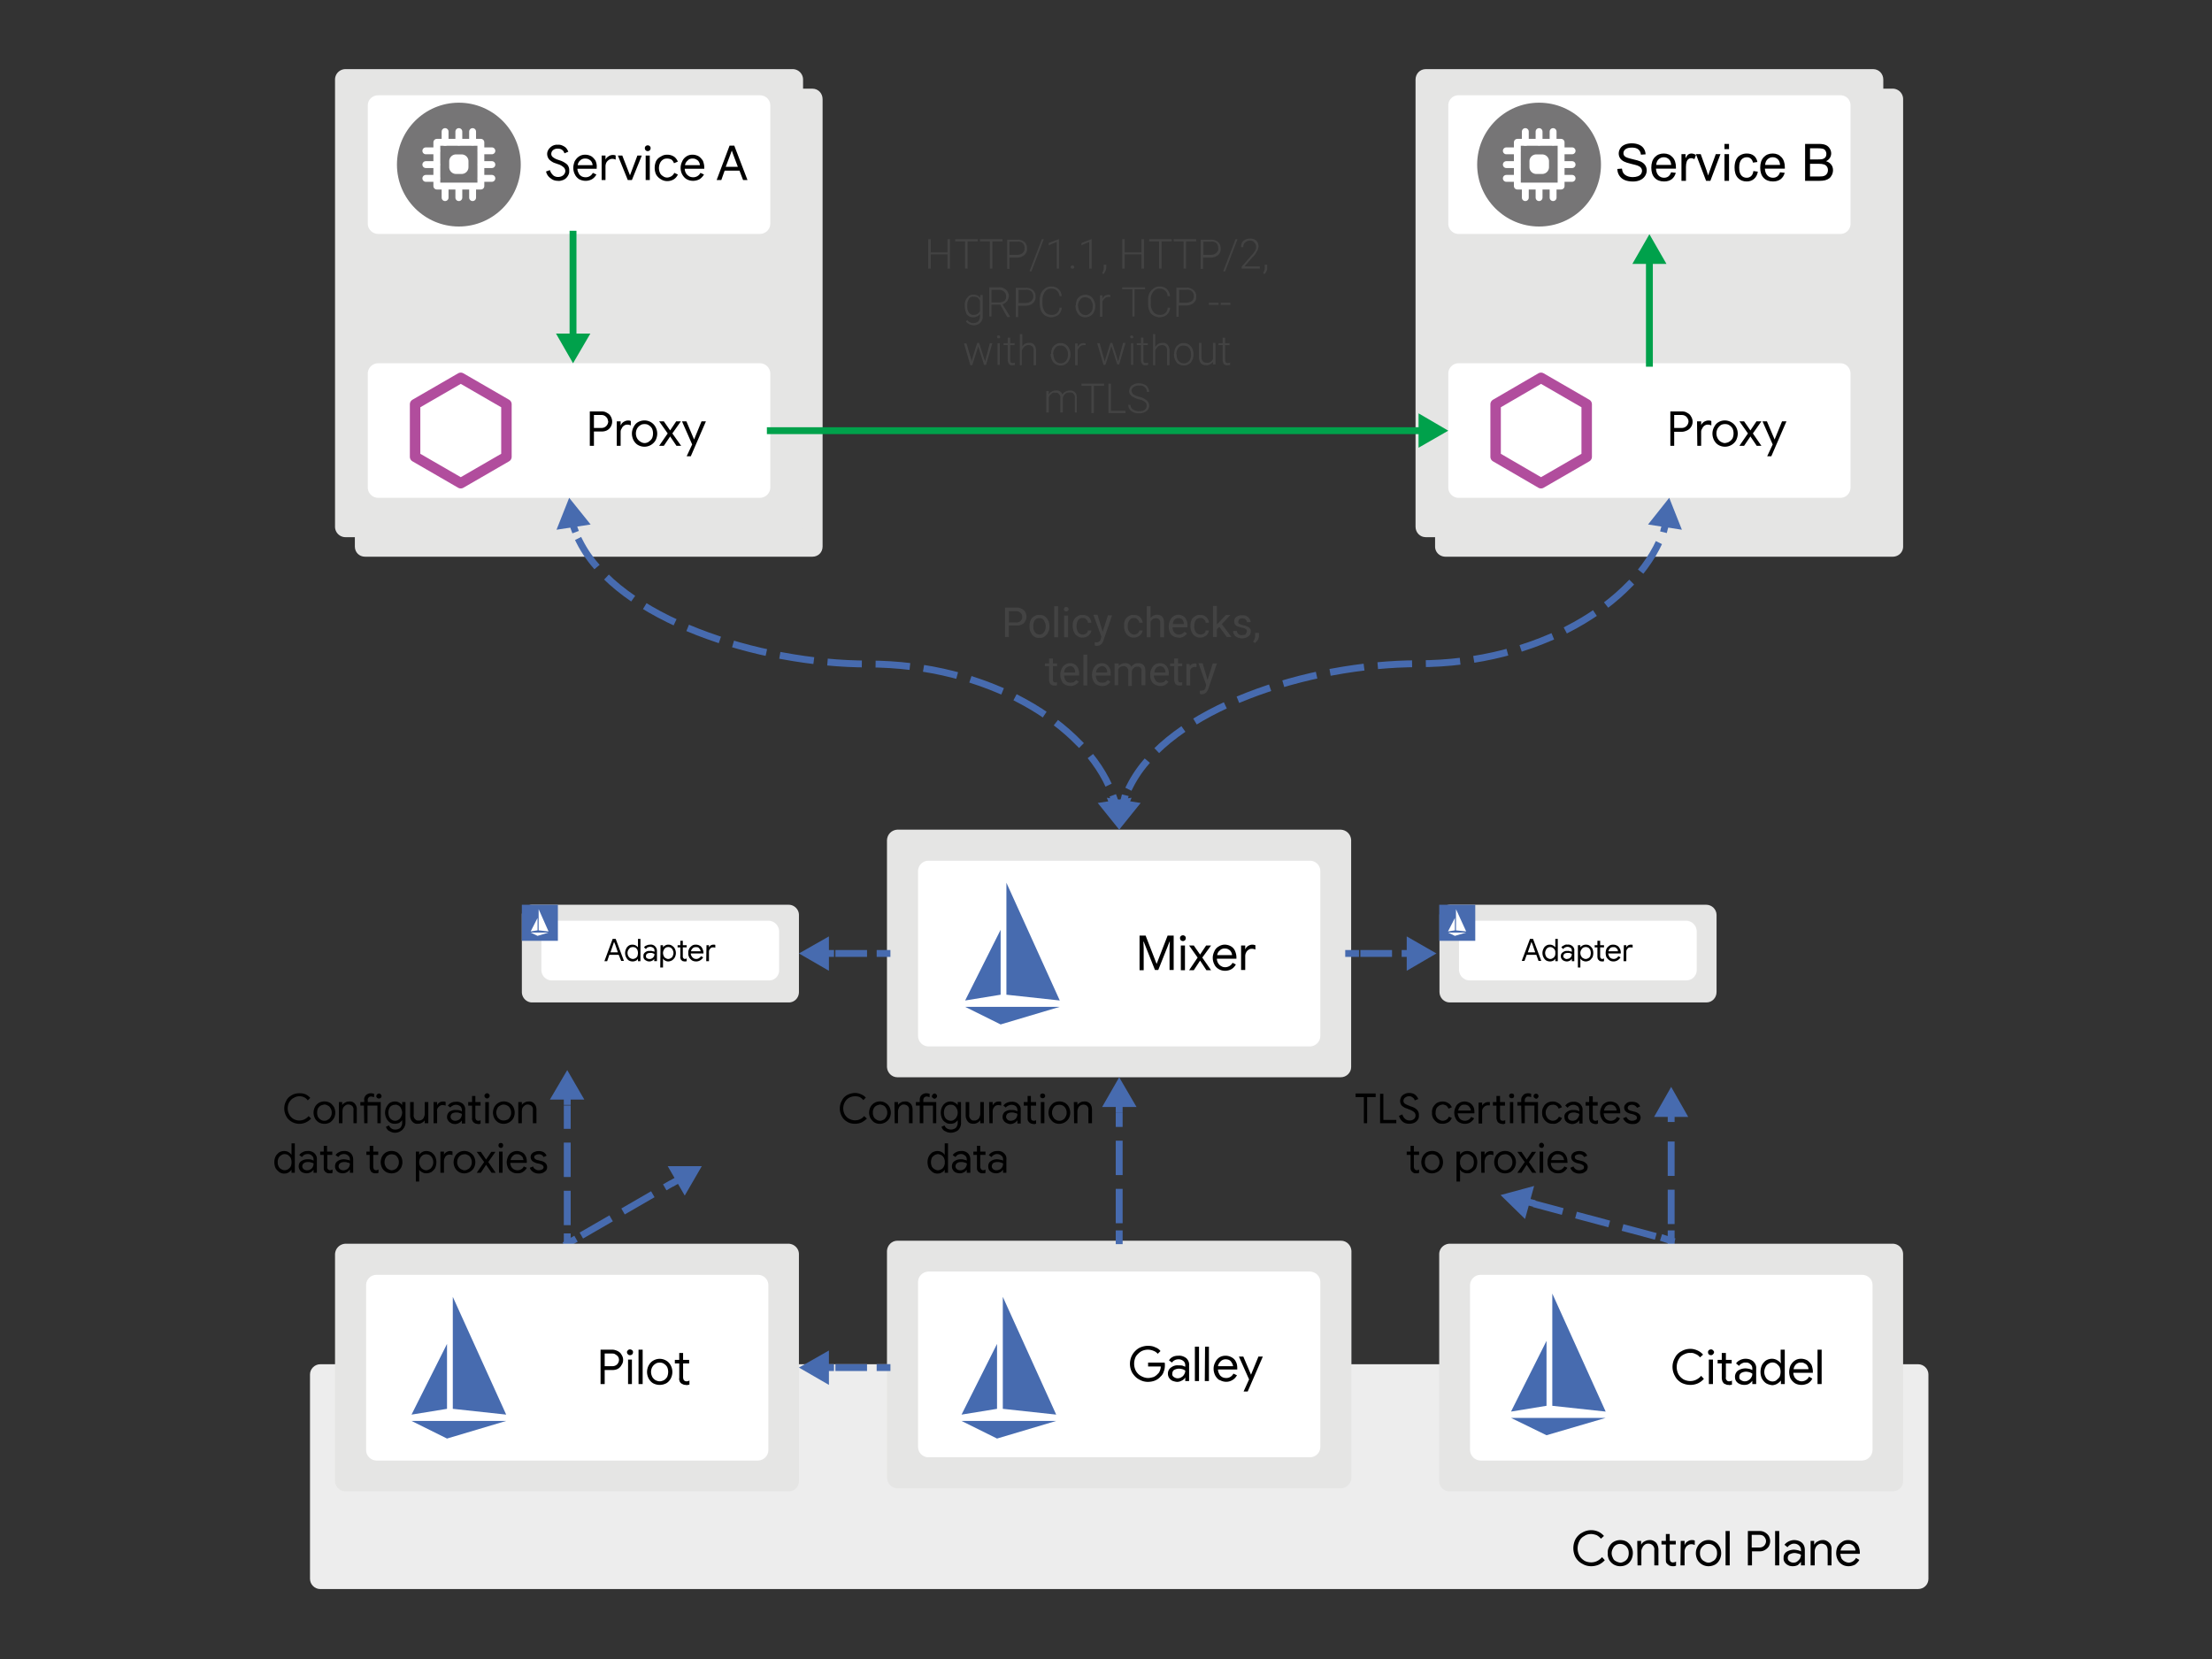 <svg fill="none" stroke-linecap="square" stroke-miterlimit="10" viewBox="0 0 800 600" xmlns="http://www.w3.org/2000/svg" xmlns:xlink="http://www.w3.org/1999/xlink"><rect x="0" y="0" width="800" height="600" fill="#333333" stroke="none"/><clipPath id="a"><path d="m0 0h800v600h-800z"/></clipPath><g clip-path="url(#a)"><path d="m0 0h800v600h-800z" fill="none"/><path d="m115.8 493.4c-1.992 0-3.682 1.69-3.682 3.68v73.937c0 1.992 1.69 3.682 3.682 3.682h577.86c2.09 0 3.782-1.59 3.782-3.682v-73.937c0-1.99-1.693-3.68-3.682-3.68z" fill="#ededed" fill-rule="evenodd"/><path d="m368.31 87.37c.601 0 1.223.207 1.638.62.396.498.695 1.097.596 1.792.1.596-.2 1.294-.696 1.69-.598.499-1.294.698-1.992.698h-2.785v-4.776h2.885c.115-.016.236-.024.354-.024zm70.05 0c.577 0 1.144.207 1.643.62.399.498.596 1.097.596 1.792.1.596-.197 1.294-.696 1.69-.598.499-1.294.698-1.99.698h-2.687v-4.776h2.787a2.53 2.53 0 0 1 .347-.024zm-102.65-.871v10.648h.895v-5.177h6.07v5.176h.896v-10.647h-.895v4.777h-6.071v-4.777zm9.753 0v.795h3.583v9.853h.895v-9.853h3.682v-.795zm8.956 0v.795h3.581v9.853h.895v-9.853h3.683v-.795zm28.459 0-3.583 1.393v.796l2.887-1.195v9.654h.795v-10.648zm5.013 9.454c-.187 0-.386.1-.536.296-.097.1-.097.2-.097.4 0 .099 0 .199.097.298.1.2.3.2.5.2.298 0 .398 0 .498-.2a.487.487 0 0 0 0-.698.512.512 0 0 0 -.462-.296zm6.83-9.454-3.583 1.393v.796l2.787-1.195v9.654h.895v-10.648zm11.143 0v10.648h.898v-5.177h6.068v5.176h.898v-10.647h-.898v4.777h-6.068v-4.777zm9.754 0v.795h3.582v9.853h.895v-9.853h3.683v-.795zm8.855 0v.795h3.583v9.853h.895v-9.853h3.682v-.795zm27.874-.218a2.48 2.48 0 0 0 -.31.018c-.595 0-1.194.1-1.69.4-.499.196-.895.595-1.194 1.094-.2.496-.3.994-.3 1.59h.799c0-.695.197-1.294.695-1.69a2.324 2.324 0 0 1 1.69-.698c.599 0 1.195.2 1.594.698.399.396.695.995.695 1.59 0 .5-.197.898-.396 1.394-.399.599-.798 1.194-1.294 1.693l-3.583 4.079v.698h6.567v-.798h-5.572l2.987-3.383c.695-.596 1.194-1.394 1.59-2.19.798-1.193.699-2.787-.299-3.781-.606-.434-1.289-.714-1.979-.714zm-84.15.396c-.115 0-.23.008-.346.021h-3.583v10.546h.798v-4.079h2.785c.897 0 1.892-.299 2.588-.895.695-.598 1.094-1.493.994-2.388.1-.895-.299-1.793-.994-2.389a3.52 3.52 0 0 0 -2.242-.816zm70.055 0c-.115 0-.23.008-.344.021h-3.682v10.546h.895v-4.079h2.787c.895 0 1.79-.299 2.586-.895.698-.598 1.094-1.493.997-2.388 0-.895-.3-1.793-.997-2.389a3.518 3.518 0 0 0 -2.242-.816zm-61.444-.178-4.48 11.643h.698l4.478-11.643zm70.055 0-4.477 11.643h.695l4.478-11.643zm-47.667 9.254v1.095c0 .695-.2 1.294-.596 1.89l.496.398c.599-.698.995-1.593.995-2.488v-.895zm58.215 0v1.095c0 .695-.2 1.294-.598 1.89l.498.398c.696-.698 1.095-1.593.995-2.488v-.895zm-96.328 9.055c.798 0 1.494.2 1.99.596.598.499.798 1.095.798 1.793.1.596-.2 1.194-.599 1.59-.596.4-1.194.599-1.89.599h-2.787v-4.578zm68.42-.026c.601 0 1.223.207 1.638.622.396.499.696 1.095.596 1.693.1.696-.2 1.394-.696 1.79a3.588 3.588 0 0 1 -1.992.598h-2.585v-4.677h2.685a2.65 2.65 0 0 1 .354-.026zm-58.079 0c.633 0 1.187.207 1.601.622.496.499.696 1.095.696 1.793 0 .596-.297 1.294-.796 1.69-.598.499-1.294.698-1.989.698h-2.688l.1-.1v-4.677h2.688c.13-.015.262-.026.388-.026zm65.785 4.703v.796h3.483v-.796zm4.281 0v.796h3.483v-.796zm-89.622-2.207c.084 0 .17.005.26.018.499 0 .995.1 1.394.3.396.296.695.695.895 1.191v3.583c-.279.924-1.153 1.504-2.074 1.504a1.97 1.97 0 0 1 -.215-.01c-.074.01-.144.015-.215.015-.604 0-1.121-.365-1.478-.81-.496-.799-.696-1.594-.596-2.39-.1-.894.1-1.792.596-2.587.35-.52.848-.814 1.433-.814zm40.562.218c.499 0 .995.1 1.394.396.496.2.795.599.995 1.095.299.498.398 1.094.398 1.593v.2c0 .795-.199 1.69-.797 2.288-.496.596-1.168.895-1.84.895s-1.344-.3-1.84-.895c-.499-.598-.798-1.493-.798-2.289h-.1c0-.895.2-1.692.798-2.388.396-.599 1.095-.895 1.79-.895zm13.433-3.583v.696h3.683v9.853h.797v-9.853h3.78v-.696zm-4.974 2.685c-.895 0-1.792.499-2.189 1.394v-1.194h-.897v7.76h.897v-5.471c.197-.397.496-.895.895-1.195.3-.396.796-.496 1.294-.496h.696v-.598c-.2-.1-.4-.2-.696-.2zm28.441-2.6c-.094 0-.186.004-.28.015h-3.583v10.546h.798v-4.079h2.784c.898 0 1.893-.3 2.588-.895.699-.499 1.095-1.394.995-2.289.1-.895-.296-1.792-.995-2.388-.624-.535-1.488-.91-2.307-.91zm-67.766-.1c-.094 0-.189.005-.28.015h-3.484v10.55h.795v-4.282h3.186l2.486 4.478h.997v-.197l-2.687-4.38c.695-.297 1.194-.696 1.69-1.195.299-.496.598-1.194.598-1.89 0-.795-.399-1.593-.995-2.188-.624-.536-1.49-.911-2.307-.911zm9.746.194c-.124 0-.247.007-.373.02h-3.583v10.547h.895v-4.08h2.688c.995 0 1.89-.298 2.585-.894.698-.599 1.095-1.494.998-2.389.097-.895-.3-1.792-.998-2.388a3.344 3.344 0 0 0 -2.212-.816zm8.882-.478c-.798 0-1.494.2-2.19.695-.598.4-1.096.998-1.493 1.693-.299.796-.498 1.69-.498 2.489v1.393c0 .796.199 1.69.498 2.486.3.698.795 1.294 1.394 1.693a5.725 5.725 0 0 0 2.09.695c.994 0 1.989-.296 2.784-.895.698-.695 1.194-1.593 1.194-2.588h-.795c0 1.475-1.197 2.61-2.638 2.61-.115 0-.23-.006-.346-.022-.898 0-1.793-.399-2.29-1.094a5.49 5.49 0 0 1 -.897-2.985v-1.294c0-1.094.3-2.089.898-2.986.454-.636 1.241-1.108 2.058-1.108.076 0 .152.005.23.013.06-.003.124-.005.184-.005 1.507 0 2.706 1.163 2.8 2.693h.796c0-.895-.396-1.79-1.094-2.488-.696-.696-1.69-.995-2.686-.995zm12.438 2.984c-.699 0-1.394.2-1.89.499-.599.3-.998.795-1.294 1.394-.2.595-.4 1.294-.3 1.99h-.199v.099a5.12 5.12 0 0 0 .995 2.984c.698.798 1.593 1.194 2.488 1.194.696 0 1.394-.2 1.89-.496.598-.299.997-.798 1.294-1.393.3-.696.499-1.394.499-2.09v-.2c0-.994-.4-1.989-.995-2.786-.698-.796-1.593-1.195-2.488-1.195zm26.669-2.984c-.699 0-1.494.2-2.09.695-.598.4-1.094.998-1.493 1.693-.399.796-.499 1.69-.499 2.489v1.393c0 .796.1 1.69.499 2.486.2.698.695 1.294 1.394 1.693.595.399 1.39.596 2.089.695.995 0 1.99-.296 2.785-.895.698-.695 1.194-1.593 1.194-2.588h-.895c.092 1.475-1.181 2.61-2.638 2.61-.113 0-.23-.006-.346-.022-.895 0-1.693-.399-2.19-1.094-.698-.895-.994-1.99-.897-2.985v-1.294c-.097-1.094.2-2.089.898-2.986.454-.636 1.157-1.108 1.96-1.108.076 0 .152.005.229.013.06-.003.123-.005.183-.005 1.515 0 2.8 1.163 2.8 2.693h.896a4.678 4.678 0 0 0 -1.095-2.488c-.695-.696-1.69-.995-2.785-.995zm-67.538 2.971c-.785 0-1.475.394-1.922 1.108-.695.798-.994 1.792-.895 2.887 0 .994.2 2.089.696 3.084.598.698 1.394 1.094 2.289 1.094.994 0 1.89-.396 2.488-1.194v.995c0 .598-.2 1.194-.599 1.693-.496.399-1.094.598-1.79.598-.895 0-1.69-.399-2.189-1.097l-.498.499c.299.399.698.695 1.194.994.498.2 1.094.4 1.593.4.895 0 1.79-.3 2.389-.896.595-.598.994-1.493.895-2.388v-7.664h-.895v1.094c-.457-.727-1.329-1.204-2.234-1.204-.084 0-.17.002-.255.01a3.097 3.097 0 0 0 -.267-.013zm9.322 14.743c-.299 0-.496.197-.496.496 0 .2.1.3.197.399 0 .1.1.1.3.1.299 0 .398 0 .498-.1.2-.2.2-.499 0-.698-.1-.197-.2-.197-.499-.197zm48.163 0c-.296 0-.496.197-.496.496 0 .2.1.3.1.399 0 .1.2.1.396.1.3 0 .4 0 .5-.1a.483.483 0 0 0 0-.698c-.1-.197-.2-.197-.5-.197zm-25.499 3.654c.405 0 .796.162 1.121.325.496.3.795.698.995 1.194.296.499.396.995.396 1.593v.1c0 .895-.197 1.69-.795 2.389a2.477 2.477 0 0 1 -3.683 0c-.496-.699-.795-1.494-.795-2.389h-.1c0-.898.2-1.693.796-2.388a1.83 1.83 0 0 1 1.792-.798c.092-.019.182-.027.273-.027zm44.042.007c.09 0 .176.008.265.019.5 0 .896.1 1.394.299.4.3.795.698.995 1.194.2.499.3.995.3 1.593v.1c.099.895-.2 1.69-.699 2.389a2.541 2.541 0 0 1 -1.89.818 2.545 2.545 0 0 1 -1.89-.818c-.498-.699-.797-1.494-.698-2.389h-.1c-.097-.898.2-1.693.699-2.388.433-.523 1.02-.817 1.624-.817zm-67.005-.876v7.86h.798v-7.86zm40.801-.1-1.89 6.07-.1.696-.199-.595-1.692-6.071h-.895l2.288 7.86h.698l1.99-6.267.1-.499.2.4 1.989 6.17h.695l2.289-7.764h-.895l-1.59 6.07-.2.696-.2-.795-1.89-5.97zm7.465.1v7.86h.795v-7.86zm-55.627-.1-1.892 6.07-.098.696-.1-.595-1.792-5.971h-.895l2.289 7.86h.695l1.992-6.267.197-.499.1.399 1.992 6.268h.696l2.288-7.861h-.895l-1.593 6.07-.1.597-.296-.796-1.893-5.97zm15.423-3.184v11.244h.698v-5.372c.3-.5.596-.995.995-1.394.399-.3.895-.496 1.394-.496.496 0 .994.1 1.393.496.397.3.496.798.496 1.493v5.273h.895v-5.273c0-.695-.196-1.493-.695-2.089a1.975 1.975 0 0 0 -1.79-.698c-.599 0-1.097.1-1.494.3a3.397 3.397 0 0 0 -.994.897v-4.38zm22.892 3.273c-.83 0-1.625.575-1.995 1.405v-1.294h-.895v7.86h.895v-5.472c.2-.496.499-.895.898-1.294.296-.3.795-.496 1.291-.496h.698v-.598c-.2-.1-.399-.1-.698-.1a1.577 1.577 0 0 0 -.194-.01zm25.273-3.273v11.244h.795v-5.372c.3-.5.599-.995.995-1.394.399-.3.895-.496 1.394-.496.498 0 .994.1 1.393.496.397.3.497.798.497 1.493v5.273h.897v-5.273c0-.695-.2-1.493-.698-2.089a1.975 1.975 0 0 0 -1.79-.698c-.598 0-1.095.1-1.493.3-.5.298-.895.695-1.195 1.193v-4.677zm16.617 3.184v5.076c0 .795.2 1.593.598 2.19.496.598 1.195.794 1.89.794.087.01.17.014.255.014.892 0 1.688-.47 2.233-1.108h.1v.798h.895v-7.764h-.895v5.672c-.265.882-1.073 1.528-1.945 1.528-.113 0-.228-.011-.344-.035-1.294 0-1.89-.695-1.89-2.189v-4.976zm-69.16-1.89v1.99h-1.49v.698h1.49v5.273c0 .499.1.995.399 1.493.247.328.63.523.982.523a.814.814 0 0 0 .212-.027c.4 0 .696 0 .995-.1v-.795c-.2.1-.499.1-.696.1-.399 0-.598 0-.798-.2-.1-.299-.199-.695-.199-.994v-5.273h1.593v-.698h-1.593v-1.99zm48.165 0v1.99h-1.493v.698h1.493v5.273c0 .499.097.995.396 1.493.247.328.565.523.948.523.079 0 .163-.008.247-.027.399 0 .698 0 .994-.1v-.795c-.2.1-.496.1-.695.1-.4 0-.696 0-.796-.2-.199-.299-.199-.695-.199-.994v-5.273h1.59v-.698h-1.59v-1.99zm29.554 0v1.99h-1.493v.698h1.493v5.273c0 .499.1.995.399 1.493a1.299 1.299 0 0 0 1.294.496c.296 0 .596 0 .995-.1v-.795c-.3.1-.499.1-.798.1-.397 0-.596 0-.696-.2a1.908 1.908 0 0 1 -.299-.994v-5.273h1.593v-.698h-1.593v-1.99zm-58.871 1.966c-.572 0-1.12.192-1.533.522-.596.3-.995.796-1.294 1.394-.197.596-.396 1.291-.296 1.99h-.2v.1c0 1.094.396 2.089.995 2.984.695.698 1.593 1.094 2.488 1.094.696 0 1.394-.1 1.89-.496.598-.3.995-.798 1.294-1.394a4.96 4.96 0 0 0 .498-2.089v-.1c0-1.094-.398-2.089-.997-2.887-.635-.635-1.438-1.107-2.257-1.107a2.22 2.22 0 0 0 -.228.013 2.757 2.757 0 0 0 -.36-.024zm44.491 0c-.551 0-1.047.192-1.54.522-.5.3-.995.796-1.195 1.394-.3.596-.399 1.291-.399 1.99h-.1v.1c0 1.094.3 2.089.995 2.984.599.698 1.494 1.094 2.488 1.094.699 0 1.294-.1 1.893-.496.496-.3.995-.798 1.194-1.394.396-.598.496-1.393.496-2.089v-.1c0-1.094-.3-2.089-.995-2.887-.546-.635-1.34-1.107-2.233-1.107-.084 0-.168.005-.255.013a2.66 2.66 0 0 0 -.349-.024zm-45.688 17.13c-.079 0-.157.004-.236.01-.496 0-.995.1-1.494.399a1.978 1.978 0 0 0 -1.094 1.094v-1.294h-.895v7.764h.895v-5.276c.1-.595.399-1.094.898-1.393a1.3 1.3 0 0 1 1.293-.496c.796 0 1.292.1 1.491.496.4.399.599.897.499 1.493v5.176h.895v-5.176c.1-.596.399-1.094.795-1.493.4-.397.995-.596 1.593-.596.696 0 1.195.1 1.494.496.396.399.596.997.496 1.593v5.176h.698v-5.176c0-1.89-.798-2.787-2.588-2.787-.499 0-.995.2-1.493.399-.496.2-.895.598-1.095 1.094-.37-.924-1.165-1.504-2.152-1.504zm9.018-2.476v.795h3.583v9.85h.895v-9.85h3.683v-.795zm9.754 0v10.646h6.168v-.795h-5.273v-9.85zm10.769-.12c-.845 0-1.617.293-2.313.816-.595.398-.895 1.194-.994 1.99 0 .797.498 1.492 1.194 1.991.698.396 1.493.795 2.289.995.797.1 1.593.496 2.288.995.4.299.599.795.599 1.294 0 .595-.3 1.194-.698 1.49-.494.331-1.058.525-1.633.525-.118 0-.236-.01-.357-.026-.105.013-.21.019-.312.019-.69 0-1.37-.27-1.977-.617-.595-.397-.895-.995-.895-1.69h-.795c0 1.194.696 2.188 1.79 2.687.696.297 1.394.396 2.19.396.894 0 1.792-.2 2.587-.795.596-.399.995-1.194.995-1.99 0-.498-.1-.897-.4-1.293a2.54 2.54 0 0 0 -1.094-.995c-.695-.499-1.393-.798-2.089-.898a8.335 8.335 0 0 1 -2.189-.895c-.3-.396-.598-.895-.598-1.393 0-.497.299-.995.798-1.292.493-.33 1.057-.525 1.632-.525.118 0 .239.008.357.027.115-.016.234-.027.35-.027.577 0 1.143.208 1.64.622.498.4.797 1.095.698 1.693h.895c0-.498-.2-1.094-.499-1.593-.297-.496-.696-.895-1.291-1.094-.599-.297-1.195-.397-1.793-.397a3.638 3.638 0 0 0 -.375-.02z" fill="#434343" fill-rule="evenodd"/><path d="m205.15 449.81v-67.171" fill="#000" fill-rule="evenodd"/><path d="m205.15 449.81v-2.486" fill="none"/><path d="m205.15 449.81v-2.486" fill-rule="evenodd" stroke="#476baf" stroke-linecap="butt" stroke-miterlimit="37.914" stroke-width="2.488"/><path d="m205.15 441.85v-40.798" fill="none"/><path d="m205.15 441.85v-40.798" style="fill-rule:evenodd;stroke:#476baf;stroke-dasharray:9.953 7.465;stroke-linecap:butt;stroke-miterlimit:37.914;stroke-width:2.488"/><path d="m205.15 398.37v-2.488" fill="none"/><path d="m205.15 398.37v-2.488" fill-rule="evenodd" stroke="#476baf" stroke-linecap="butt" stroke-miterlimit="37.914" stroke-width="2.488"/><path d="m205.15 387.02-6.268 10.646h12.438z" fill="#476baf" fill-rule="evenodd"/><path d="m205.15 449.81 52.344-30.249" fill="#000" fill-rule="evenodd"/><path d="m205.15 449.81 2.09-1.194" fill="none"/><path d="m205.15 449.81 2.09-1.194" fill-rule="evenodd" stroke="#476baf" stroke-linecap="butt" stroke-miterlimit="37.914" stroke-width="2.488"/><path d="m211.33 446.23 30.648-17.711" fill="none"/><path d="m211.33 446.23 30.648-17.711" style="fill-rule:evenodd;stroke:#476baf;stroke-dasharray:9.953 7.465;stroke-linecap:butt;stroke-miterlimit:37.914;stroke-width:2.488"/><path d="m243.97 427.43 2.09-1.194" fill="none"/><path d="m243.97 427.43 2.09-1.194" fill-rule="evenodd" stroke="#476baf" stroke-linecap="butt" stroke-miterlimit="37.914" stroke-width="2.488"/><path d="m241.48 421.75 6.168 10.646 6.17-10.646z" fill="#476baf" fill-rule="evenodd"/><path d="m604.4 448.72v-2.488" fill="none"/><path d="m604.4 448.72v-2.488" fill-rule="evenodd" stroke="#476baf" stroke-linecap="butt" stroke-miterlimit="37.914" stroke-width="2.488"/><path d="m604.4 441.46v-34.533" fill="none"/><path d="m604.4 441.46v-34.533" style="fill-rule:evenodd;stroke:#476baf;stroke-dasharray:9.953 7.465;stroke-linecap:butt;stroke-miterlimit:37.914;stroke-width:2.488"/><path d="m604.4 404.54v-2.488" fill="none"/><path d="m604.4 404.54v-2.488" fill-rule="evenodd" stroke="#476baf" stroke-linecap="butt" stroke-miterlimit="37.914" stroke-width="2.488"/><path d="m604.4 393.09-6.17 10.848h12.338z" fill="#476baf" fill-rule="evenodd"/><path d="m604.4 448.72-2.488-.795" fill="none"/><path d="m604.4 448.72-2.488-.795" fill-rule="evenodd" stroke="#476baf" stroke-linecap="butt" stroke-miterlimit="37.914" stroke-width="2.488"/><path d="m597.63 446.83-41.696-11.144" fill="none"/><path d="m597.63 446.83-41.696-11.144" style="fill-rule:evenodd;stroke:#476baf;stroke-dasharray:9.953 7.465;stroke-linecap:butt;stroke-miterlimit:37.914;stroke-width:2.488"/><path d="m553.84 434.99-2.389-.596" fill="none"/><g fill-rule="evenodd"><path d="m553.84 434.99-2.389-.596" stroke="#476baf" stroke-linecap="butt" stroke-miterlimit="37.914" stroke-width="2.488"/><path d="m554.84 428.92-12.139 3.286 8.856 8.656z" fill="#476baf"/><path d="m385.58 219.52a.938.938 0 0 0 -.604.22c-.1.3-.2.4-.2.599 0 .399.1.499.2.499.197.196.423.296.646.296s.449-.1.646-.296c.1-.1.2-.3.2-.5 0-.48-.426-.818-.888-.818zm-18.118 1.514c.596 0 1.194.2 1.59.599a1.99 1.99 0 0 1 0 2.984c-.412.33-.892.522-1.383.522-.102 0-.204-.008-.307-.023h-2.488v-4.082zm58.711 2.489c.496 0 .995.2 1.394.498.396.496.595 1.095.595 1.69h-3.979c0-.595.197-1.194.596-1.59a1.963 1.963 0 0 1 1.394-.598zm-50.255 0c.698 0 1.294.299 1.593.798.4.695.696 1.39.696 2.189 0 .795-.197 1.59-.696 2.189-.299.496-.995.795-1.593.795-.596 0-1.194-.3-1.59-.796-.4-.598-.699-1.294-.599-2.089-.1-.798.1-1.693.598-2.388.397-.499.995-.698 1.591-.698zm-8.15-3.796c-.102 0-.204.006-.307.013h-3.981v10.648h1.393v-4.178h2.588a4.036 4.036 0 0 0 2.785-.795c.599-.699.995-1.494.995-2.389a3.46 3.46 0 0 0 -.995-2.388c-.714-.536-1.588-.911-2.478-.911zm70.942-.582v11.244h1.394v-2.785l.895-.898 2.688 3.683h1.69l-3.483-4.678 3.087-3.283h-1.593l-2.489 2.588-.795.795v-6.667zm-57.417.1v11.243h1.394v-11.244zm3.583 3.383v7.86h1.391v-7.86zm29.853-3.384v11.244h1.394v-5.672c.097-.299.396-.595.695-.795.3-.299.796-.399 1.195-.399a.868.868 0 0 1 .217-.026c.35 0 .73.178.977.425.299.3.399.795.399 1.194v5.273h1.39v-5.273c0-1.892-.894-2.887-2.487-2.887-.995 0-1.79.4-2.386 1.194v-4.278zm-23.6 3.158a2.44 2.44 0 0 0 -1.479.525c-.595.296-.994.795-1.29 1.294a4.723 4.723 0 0 0 -.4 1.99v.299c0 1.094.4 2.089.995 2.984.638.638 1.522 1.107 2.43 1.107.087 0 .171-.005.258-.013.496 0 .994-.1 1.49-.399a2.56 2.56 0 0 0 1.097-.994 1.84 1.84 0 0 0 .497-1.195h-1.294c0 .4-.2.898-.596 1.095-.4.3-.798.399-1.194.399a2.13 2.13 0 0 1 -1.693-.795c-.397-.599-.596-1.294-.596-2.09v-.299c0-.698.2-1.493.596-2.089.346-.433.845-.717 1.428-.717.086 0 .173.006.265.019a.943.943 0 0 1 .212-.024c.35 0 .733.192.982.522.396.3.596.696.596 1.195h1.294c-.1-.798-.4-1.494-.995-2.09-.606-.435-1.213-.716-1.95-.716-.11 0-.223.005-.339.018a2.068 2.068 0 0 0 -.315-.026zm18.566 0c-.572 0-1.123.194-1.535.525-.596.296-.995.795-1.292 1.294-.2.695-.399 1.291-.299 1.99v.299c-.1 1.094.3 2.089.995 2.984.546.638 1.425 1.107 2.33 1.107.087 0 .171-.005.258-.013.496 0 .995-.1 1.49-.399a2.54 2.54 0 0 0 1.095-.994c.3-.297.499-.796.499-1.195h-1.194c0 .4-.3.898-.696 1.095-.3.3-.798.399-1.194.399-.599 0-1.194-.3-1.593-.795-.496-.599-.696-1.294-.696-2.09v-.299c0-.698.2-1.493.696-2.089.26-.433.821-.717 1.357-.717.078 0 .157.006.236.019.084-.016.168-.024.247-.024.383 0 .698.192.947.522.396.3.696.696.696 1.195h1.194c0-.798-.4-1.494-.995-2.09-.52-.435-1.191-.716-1.882-.716a2.41 2.41 0 0 0 -.307.018 2.755 2.755 0 0 0 -.357-.026zm23.99 0c-.551 0-1.047.194-1.54.525-.5.296-.995.795-1.195 1.294a4.723 4.723 0 0 0 -.399 1.99v.299c0 1.094.3 2.089.995 2.984.546.638 1.425 1.107 2.33 1.107.087 0 .171-.005.258-.013.499 0 .995-.1 1.493-.399.496-.197.895-.496 1.095-.994.296-.297.496-.796.496-1.195h-1.194c0 .4-.2.898-.596 1.095-.4.3-.795.399-1.294.399-.599 0-1.194-.3-1.593-.795-.397-.599-.696-1.294-.596-2.09v-.299c-.1-.698.2-1.493.596-2.089.346-.433.845-.717 1.362-.717.076 0 .155.006.23.019a1.35 1.35 0 0 1 .248-.024c.388 0 .716.192 1.047.522.396.3.596.696.596 1.195h1.194c0-.798-.397-1.494-.995-2.09-.52-.435-1.192-.716-1.882-.716a2.41 2.41 0 0 0 -.307.018 2.67 2.67 0 0 0 -.35-.026zm-7.512-.074c-.598 0-1.194.2-1.693.499-.595.396-.994.895-1.294 1.493-.296.696-.496 1.392-.496 2.19v.196c0 1.095.3 2.092.995 2.887.696.696 1.693.995 2.588.995v.1c1.194 0 2.388-.596 2.984-1.593l-.795-.596c-.3.3-.598.496-.895.695-.399.2-.798.3-1.294.3-.598 0-1.194-.3-1.593-.796-.399-.498-.596-1.194-.596-1.792h5.373v-.696c.1-.995-.3-1.99-.895-2.887a3.484 3.484 0 0 0 -2.389-.995zm-50.604.074c-.55 0-1.047.194-1.54.525-.5.2-.995.695-1.195 1.294-.399.695-.498 1.39-.498 2.189-.097 1.094.299 2.288.997 3.183.536.717 1.394 1.11 2.286 1.11.1 0 .2-.005.3-.015.12.016.236.026.351.026.551 0 1.045-.194 1.54-.525.497-.396.996-.895 1.195-1.49.396-.599.596-1.394.496-2.09v-.1c.1-1.094-.297-2.188-.995-2.986-.535-.714-1.393-1.11-2.286-1.11-.1 0-.2.005-.302.015a2.67 2.67 0 0 0 -.349-.026zm73.391.102c-.658 0-1.294.208-1.79.622-.498.297-.897.995-.798 1.59 0 .4.1.699.2.996.2.299.499.598.895.797.499.197 1.094.297 1.593.496.499 0 1.095.2 1.494.5.296.199.396.495.396.894 0 .3-.297.596-.496 1.095-.4.1-.796.2-1.294.2a.874.874 0 0 1 -.22.025c-.352 0-.746-.178-1.074-.425-.3-.2-.499-.596-.499-1.094h-1.391c0 .498.1.895.396 1.294.2.399.599.795 1.095.994.499.2 1.094.4 1.693.4.795 0 1.593-.2 2.288-.699.596-.396.895-.994.895-1.69 0-.499 0-.895-.299-1.194-.197-.3-.496-.499-.895-.696-.496-.2-.995-.399-1.59-.498-.499-.1-.898-.3-1.394-.5-.2-.196-.399-.395-.3-.794 0-.3.1-.596.3-.796.3-.299.795-.399 1.194-.399.397 0 .795.1 1.095.4.299.199.496.595.496.994h1.393a3.091 3.091 0 0 0 -.895-1.793c-.52-.433-1.191-.713-1.816-.713-.092 0-.184.005-.273.018a3.39 3.39 0 0 0 -.399-.024zm4.977 6.394v1.194c0 .696-.3 1.391-.798 1.99l.798.496c.396-.397.695-.796.994-1.195.2-.496.4-.994.4-1.49v-.995zm-58.514-6.57 2.887 7.861-.2.898c-.1.396-.299.795-.695.995a1.43 1.43 0 0 1 -.777.236c-.105 0-.213-.01-.318-.037h-.399v1.194l.499.097h.297c1.094 0 1.892-.595 2.388-1.99l3.087-9.054h-1.494l-1.89 5.97-1.892-6.17zm-8.294 18.583c.43 0 .882.195 1.131.525a2.71 2.71 0 0 1 .596 1.69v.1h-3.98c0-.596.198-1.194.597-1.59.399-.4.895-.599 1.393-.698.084-.016.174-.027.263-.027zm11.514.008c.493 0 .9.257 1.16.517.396.496.695 1.095.596 1.69v.1h-3.98c0-.596.297-1.194.696-1.59.3-.4.795-.599 1.294-.698.079-.014.158-.019.234-.019zm20.864.019c.496 0 .994.199 1.291.498.499.496.698 1.095.698 1.69v.1h-3.981c0-.596.2-1.194.598-1.59.3-.4.795-.599 1.394-.698zm-27.664-4.179v11.144h1.39v-11.143zm40.302 3.184c-.698 0-1.494.399-1.893.995v-.796h-1.194v7.761h1.394v-5.572c.273-.638.88-1.107 1.588-1.107.068 0 .136.005.204.013h.496v-1.095c-.1-.2-.396-.2-.595-.2zm-52.743-1.79v1.79h-1.491v.995h1.49v4.876c0 .596.2 1.194.5 1.593.33.328.726.523 1.136.523.086 0 .17-.008.257-.027a.903.903 0 0 0 .284.042c.238 0 .498-.07.71-.141v-1.095c-.199.1-.398.1-.598.1-.296 0-.496-.1-.695-.2-.1-.2-.2-.496-.2-.795v-4.876h1.494v-.995h-1.494v-1.79zm45.278 0v1.79h-1.494v.995h1.494v4.876c0 .596.2 1.194.498 1.593.328.328.727.523 1.137.523.084 0 .17-.008.254-.027.09.03.184.042.284.042.241 0 .501-.07.714-.141v-1.095c-.2.1-.4.1-.599.1-.299 0-.496-.1-.695-.2-.1-.2-.2-.496-.2-.795v-4.876h1.494v-.995h-1.494v-1.79zm-37.714 1.69c-.599 0-1.194.2-1.693.499-.596.396-.995.895-1.294 1.49-.297.699-.496 1.394-.496 2.092v.297c0 .995.396 2.09.994 2.887.696.596 1.69.995 2.688.995 1.194 0 2.289-.599 2.984-1.494l-.894-.695c-.3.3-.599.596-.896.795-.398.1-.797.2-1.194.2-.698 0-1.294-.2-1.693-.696-.399-.598-.595-1.194-.595-1.892h5.372v-.596c.1-.995-.2-2.09-.895-2.887-.598-.696-1.493-.995-2.388-.995zm20.152-.013c-.084 0-.166.005-.25.013-.897 0-1.693.399-2.288.995v-.895h-1.494v7.86h1.294v-5.671c.397-.795 1.095-1.194 1.89-1.194a1.29 1.29 0 0 1 .152-.008c.932 0 1.735.855 1.64 1.8v5.373h1.292v-5.276c.1-.496.3-.895.698-1.191.247-.331.562-.525.948-.525.078 0 .16.008.246.026.103-.021.205-.031.305-.031.845 0 1.465.732 1.286 1.624v5.074h1.394v-5.173c0-1.893-.895-2.788-2.588-2.788-.496 0-1.095.1-1.491.4-.399.199-.698.495-.995.894-.365-.819-1.147-1.307-2.04-1.307zm-8.709.013c-.598 0-1.194.2-1.693.499-.596.396-.995.895-1.294 1.49-.296.699-.496 1.394-.496 2.092v.297c0 .995.4 2.09.995 2.887a4.254 4.254 0 0 0 2.688.995c.086.008.173.01.257.01 1.092 0 2.081-.58 2.727-1.504l-.895-.695c-.3.3-.599.596-.895.795-.399.1-.798.2-1.194.2-.698 0-1.294-.2-1.693-.696-.397-.598-.596-1.194-.596-1.892h5.373v-.596c.1-.995-.2-2.09-.895-2.887-.599-.696-1.494-.995-2.389-.995zm21.097 0c-.698 0-1.294.2-1.793.499-.496.396-.994.895-1.194 1.49-.396.699-.596 1.394-.496 2.092v.297c-.1.995.297 2.09.995 2.887.695.596 1.59.995 2.588.995.086.008.17.01.257.01 1.092 0 2.081-.58 2.727-1.504l-.895-.695c-.3.3-.499.596-.898.795-.396.1-.795.2-1.191.2-.599 0-1.194-.2-1.593-.696-.4-.598-.696-1.194-.696-1.892h5.373v-.596c.1-.995-.2-2.09-.895-2.887-.599-.696-1.394-.995-2.289-.995zm13.932 0 2.785 7.861-.2.895c-.1.399-.296.698-.595.997-.4.1-.796.197-1.195.197h-.299v1.097l.499.197h.2c1.094 0 1.89-.695 2.385-1.99l3.087-9.154h-1.494l-1.89 5.97-1.792-6.07z" fill="#434343"/><path d="m124.95 449.81c-2.092.1-3.682 1.693-3.782 3.782v82.097c.1 1.99 1.69 3.683 3.782 3.683h160.31a3.675 3.675 0 0 0 3.682-3.683v-82.097c0-2.09-1.693-3.682-3.682-3.782z" fill="#e5e5e4"/><path d="m136.09 461.06c-1.99 0-3.682 1.69-3.682 3.68v59.709c0 2.09 1.693 3.682 3.682 3.78h138.12c1.992-.098 3.682-1.69 3.682-3.78v-59.71c0-1.989-1.69-3.679-3.682-3.679z" fill="#fff"/><path d="m227.85 488.03c-.3 0-.598.1-.698.3-.3.199-.396.398-.396.695 0 .299.097.598.396.798.1.2.399.296.698.296.297 0 .596-.097.795-.296.2-.2.3-.499.3-.798 0-.297-.1-.496-.3-.696-.299-.2-.498-.299-.795-.299zm-6.37 1.493c.399 0 .895.1 1.194.4.399.196.696.495.895.795a2.151 2.151 0 0 1 0 2.189 1.95 1.95 0 0 1 -.895.895c-.3.2-.795.299-1.194.299h-2.785v-4.578zm17.115 3.284c.499 0 1.094.1 1.493.399.499.299.895.695 1.195 1.194.498 1.095.498 2.389 0 3.583a3.45 3.45 0 0 1 -1.195 1.194c-.399.197-.994.396-1.493.396-.496 0-1.095-.2-1.49-.396a3.423 3.423 0 0 1 -1.195-1.194c-.599-1.194-.599-2.488 0-3.583a3.401 3.401 0 0 1 1.194-1.194c.396-.3.995-.4 1.49-.4zm-21.395-4.677v12.438h1.493v-5.074h2.785c.599 0 1.294-.1 1.89-.399a3.126 3.126 0 0 0 1.394-1.393c.399-.497.598-1.195.598-1.89 0-.696-.2-1.294-.598-1.89-.297-.598-.796-.995-1.394-1.294-.596-.3-1.291-.499-1.89-.499zm9.95 3.582v8.856h1.394v-8.856zm3.782-3.582v12.438h1.494v-12.438zm7.662 3.31c-.822 0-1.64.222-2.389.671-.695.397-1.194.995-1.59 1.69a5.066 5.066 0 0 0 0 4.778c.396.698.895 1.294 1.59 1.692a5.096 5.096 0 0 0 4.777 0c.698-.399 1.194-.994 1.593-1.692a5.08 5.08 0 0 0 0-4.777c-.399-.696-.895-1.294-1.593-1.69a4.617 4.617 0 0 0 -2.388-.673zm7.065-2.116v2.488h-1.59v1.294h1.59v5.273c-.1.399 0 .698.1 1.095.2.598.695.997 1.294 1.194.3.2.695.2.995.2.15.05.273.075.386.075a.66.66 0 0 0 .31-.076c.199 0 .398-.1.598-.1v-1.49c-.3.196-.696.296-.995.296-.399 0-.698-.1-.995-.396-.2-.3-.3-.698-.3-1.095v-4.976h2.19v-1.294h-2.19v-2.488z" fill="#000"/><path d="m161.67 486.04-12.837 25.575 12.837-2.09zm-12.837 27.864 12.837 6.367 21.394-6.367z" fill="#466bb0"/><path d="m163.76 469.02v40.501l19.304 2.09-19.304-42.592z" fill="#476baf"/><path d="m324.57 300.05c-2.09.1-3.682 1.69-3.782 3.782v82.097c.1 1.99 1.693 3.68 3.782 3.68h160.31c2.09 0 3.782-1.69 3.782-3.68v-82.097c-.1-2.092-1.693-3.682-3.782-3.782z" fill="#e5e5e4"/><path d="m335.71 311.29c-1.99 0-3.682 1.693-3.682 3.682v59.706c0 2.092 1.692 3.683 3.682 3.783h138.12c1.99-.1 3.68-1.69 3.68-3.783v-59.706c0-1.99-1.69-3.682-3.68-3.682z" fill="#fff"/><path d="m427.86 338.26c-.297 0-.596.1-.795.3-.2.196-.3.396-.3.695s.1.598.3.795c.2.2.498.3.795.3.2 0 .499-.1.698-.3.2-.197.3-.496.3-.795 0-.3-.1-.499-.3-.696-.2-.2-.499-.299-.698-.299zm15.026 4.777c.598 0 1.095.1 1.493.396.4.2.696.499.895.898.2.396.3.695.3 1.094h-5.374c.1-.598.396-1.294.995-1.693.396-.496 1.094-.695 1.69-.695zm10.052-1.394c-.598 0-1.094.2-1.593.499-.4.296-.795.695-.995 1.291v-1.49h-1.493v8.855h1.493v-4.976c0-.496.1-.895.3-1.294.196-.397.495-.795.894-.995.3-.297.796-.396 1.194-.396.397 0 .895.1 1.294.296v-1.59c-.398-.1-.698-.2-1.094-.2zm-40.801-3.283v12.538h1.493v-7.96l-.1-2.39h.1l4.08 10.25h1.193l4.082-10.25h.1l-.1 2.39v7.86h1.49v-12.438h-2.188l-3.98 10.25-3.981-10.25zm14.927 3.582v8.956h1.493v-8.956zm2.984 0 3.087 4.378-3.087 4.578h1.693l2.289-3.483 2.289 3.483h1.693l-3.187-4.578 3.187-4.378h-1.793l-2.19 3.284-2.288-3.284zm12.837-.299c-.795 0-1.59.3-2.189.696a3.504 3.504 0 0 0 -1.49 1.693c-.4.795-.599 1.593-.599 2.388 0 .796.2 1.69.599 2.389.296.695.895 1.294 1.59 1.69.698.399 1.394.598 2.289.598.798 0 1.593-.199 2.289-.598.698-.396 1.194-.995 1.593-1.69l-1.194-.599c-.5.995-1.594 1.593-2.688 1.593-.496 0-.995-.1-1.394-.398-.496-.2-.795-.596-1.094-.995-.297-.496-.496-1.095-.496-1.69h7.065v-.5c0-.794-.2-1.592-.499-2.288a3.521 3.521 0 0 0 -1.493-1.693 4.632 4.632 0 0 0 -2.289-.596z" fill="#000"/><path d="m361.89 336.27-12.837 25.572 12.837-2.09zm-12.837 27.863 12.837 6.367 21.394-6.367z" fill="#466bb0"/><path d="m363.98 319.25v40.501l19.304 2.09-19.304-42.592z" fill="#476baf"/><path d="m524.19 449.81c-1.99.1-3.682 1.693-3.682 3.782v82.097c0 1.99 1.692 3.683 3.682 3.683h160.31c2.09 0 3.782-1.693 3.782-3.683v-82.097a3.782 3.782 0 0 0 -3.782-3.782z" fill="#e5e5e4"/><path d="m535.43 461.06c-2.09 0-3.682 1.69-3.78 3.68v59.709c.098 2.09 1.69 3.682 3.78 3.78h138.02c2.09-.098 3.682-1.69 3.78-3.78v-59.71c0-2.088-1.69-3.679-3.78-3.679z" fill="#fff"/><path d="m618.82 488.03c-.3 0-.596.1-.795.3-.2.199-.3.398-.3.695 0 .299.1.598.3.798s.496.296.795.296c.3 0 .499-.097.696-.296.199-.2.398-.499.398-.798 0-.297-.199-.496-.398-.696a.896.896 0 0 0 -.696-.299zm32.806 4.75c.41 0 .819.18 1.228.426.397.2.696.496.895.895.2.3.3.695.3 1.094h-5.376c.1-.695.4-1.294.895-1.79.433-.346.94-.616 1.523-.616.089 0 .178.005.27.018a1.28 1.28 0 0 1 .265-.026zm-20.168 3.31c.399 0 .895.1 1.294.2.3.1.696.3.995.499 0 .496-.1.994-.4 1.39a2.382 2.382 0 0 1 -.994.998c-.396.297-.895.396-1.391.396-.499 0-.997-.2-1.394-.496-.399-.2-.598-.698-.499-1.094-.1-.599.2-.995.599-1.394a3.713 3.713 0 0 1 1.79-.499zm9.604-3.333c.496 0 .994.15 1.443.449.397.3.796.695 1.095 1.194.496 1.095.496 2.389 0 3.583-.3.396-.599.795-1.095 1.094v.1a2.614 2.614 0 0 1 -1.443.446c-.499 0-.995-.15-1.444-.446-.499-.3-.895-.698-1.094-1.194-.599-1.095-.599-2.389 0-3.583.2-.499.595-.895 1.094-1.194a2.59 2.59 0 0 1 1.444-.449zm-23.037-1.045v8.856h1.49v-8.855zm39.307-3.582v12.438h1.49v-12.438zm-45.976-.3c-1.192 0-2.289.3-3.284.898a5.097 5.097 0 0 0 -2.288 2.289 6.65 6.65 0 0 0 0 6.667c.498.994 1.294 1.79 2.288 2.388a7.297 7.297 0 0 0 3.284.795c.997 0 1.892-.2 2.787-.595.795-.4 1.494-.898 2.09-1.594l-.995-1.094c-.995 1.194-2.389 1.89-3.882 1.89-.895 0-1.69-.197-2.486-.596-.798-.499-1.394-1.095-1.793-1.793a5.71 5.71 0 0 1 0-5.372 3.897 3.897 0 0 1 1.793-1.79c.69-.347 1.38-.617 2.14-.617.112 0 .23.005.346.018.123-.018.244-.026.362-.026.546 0 1.04.178 1.53.425.596.2 1.194.696 1.59 1.194l1.098-.995a5.51 5.51 0 0 0 -1.992-1.493c-.895-.399-1.69-.598-2.588-.598zm19.903 3.583c-.696 0-1.394.2-1.99.499-.598.3-1.094.696-1.393 1.194l1.094.895c.2-.399.598-.695.995-.895.325-.163.716-.325 1.12-.325.092 0 .182.008.273.026.1-.016.2-.024.3-.024.493 0 .979.208 1.393.622.496.397.696.895.696 1.491v.599c-.3-.2-.696-.3-.995-.4-.499-.099-.995-.199-1.493-.199-.995 0-1.89.3-2.685.798-.699.496-1.095 1.391-1.095 2.19 0 .595.097 1.094.397 1.59.299.399.698.798 1.194.997.598.297 1.194.396 1.792.396.596 0 1.195-.1 1.69-.396a4.24 4.24 0 0 0 1.195-1.097v1.194h1.394v-5.572c.1-.995-.3-1.89-.995-2.588-.798-.696-1.793-.995-2.887-.995zm20.102 0c-.796 0-1.593.2-2.289.698-.598.397-1.094.995-1.493 1.69a6.4 6.4 0 0 0 -.496 2.39c0 .797.196 1.692.496 2.388a5.204 5.204 0 0 0 1.593 1.693c.695.396 1.49.595 2.388.595.795 0 1.59-.2 2.389-.595.595-.4 1.194-.995 1.49-1.693l-1.194-.696c-.496 1.095-1.59 1.69-2.685 1.69-.499 0-.897-.199-1.393-.396-.4-.2-.796-.598-1.095-.997-.3-.596-.499-1.095-.499-1.69h7.066v-.5c0-.795-.2-1.59-.496-2.388-.4-.596-.898-1.194-1.494-1.59a4.621 4.621 0 0 0 -2.288-.599zm-28.66-2.089v2.488h-1.493v1.294h1.494v5.273c0 .3.1.698.197 1.095.1.299.299.498.498.798.2.2.499.296.795.396.3.2.599.2.995.2.1.05.2.076.3.076s.199-.027.299-.077c.2 0 .399 0 .595-.1v-1.49a1.688 1.688 0 0 1 -.994.296c-.397 0-.696-.1-.895-.396-.3-.3-.4-.698-.3-1.094v-4.977h2.092v-1.294h-2.092v-2.488zm21.295-1.194v3.682l.1 1.195h-.1c-.3-.5-.796-.796-1.294-1.095a3.713 3.713 0 0 0 -1.79-.499c-.795 0-1.494.2-2.19.599-.598.396-1.094.994-1.493 1.69-.695 1.593-.695 3.383 0 4.877.4.698.895 1.294 1.494 1.693.695.396 1.394.595 2.189.695.596 0 1.294-.2 1.79-.496.498-.3.995-.698 1.294-1.097h.1v1.194h1.393v-12.438z" fill="#000"/><path d="m559.32 484.94-12.837 25.575 12.837-2.09zm-12.837 27.864 12.837 6.268 21.394-6.268z" fill="#466bb0"/><path d="m561.41 467.83v40.601l19.305 2.09-19.305-42.69z" fill="#476baf"/><path d="m324.57 448.72c-2.09 0-3.682 1.693-3.782 3.682v82.098c.1 2.09 1.693 3.683 3.782 3.783h160.31c2.09-.1 3.782-1.693 3.882-3.783v-82.097c-.1-1.99-1.693-3.682-3.782-3.682z" fill="#e5e5e4"/><path d="m335.71 459.87c-1.99.1-3.682 1.69-3.682 3.78v59.709c0 1.989 1.692 3.682 3.682 3.682h138.12c1.99 0 3.68-1.693 3.68-3.682v-59.71c0-2.089-1.69-3.68-3.68-3.779z" fill="#fff"/><path d="m443.19 491.61c.598 0 1.095.1 1.593.399.297.2.596.596.795.995.2.299.3.695.4 1.094h-5.476c.1-.695.499-1.294.998-1.79.396-.399 1.094-.698 1.69-.698zm-16.816 3.383c.496 0 .895.1 1.294.2.396.1.695.299.995.498 0 .496-.1.895-.4 1.391-.199.4-.595.798-.994.998-.399.296-.895.396-1.394.396-.496 0-.994-.2-1.393-.496-.397-.3-.596-.698-.496-1.194 0-.499.199-.995.595-1.294a3.723 3.723 0 0 1 1.793-.499zm5.772-7.96v12.438h1.49v-12.438zm3.68 0-.098 12.438h1.491v-12.438zm7.464 3.283c-.895 0-1.593.2-2.289.599-.695.496-1.194 1.094-1.493 1.79a4.646 4.646 0 0 0 -.596 2.288c0 .895.2 1.693.596 2.488.399.696.898 1.294 1.593 1.693v-.1a4.631 4.631 0 0 0 2.375.672 4.26 4.26 0 0 0 2.302-.671c.696-.4 1.194-.995 1.59-1.693l-1.29-.596a2.87 2.87 0 0 1 -2.589 1.59c-.498 0-.994-.1-1.393-.296-.499-.3-.895-.599-1.095-1.095-.299-.498-.498-1.097-.498-1.693h6.965v-.399c0-.895-.1-1.69-.496-2.388-.299-.696-.795-1.194-1.493-1.59a4.527 4.527 0 0 0 -2.189-.599zm-28.163-3.583c-1.095 0-2.189.3-3.184.798a6.869 6.869 0 0 0 -2.388 2.389 6.65 6.65 0 0 0 0 6.667c.598.895 1.393 1.79 2.388 2.288.995.596 2.09.895 3.184.895 1.793 0 3.483-.596 4.577-1.89.599-.498.998-1.194 1.195-1.892.299-.695.399-1.49.399-2.289 0-.296 0-.595-.1-.895h-5.971v1.394h4.577c0 .499-.1.995-.296 1.493-.2.497-.4.895-.798 1.195-.397.496-.895.795-1.391 1.094-.699.197-1.394.396-2.092.396-.895 0-1.79-.296-2.489-.695-.795-.399-1.39-.995-1.89-1.793a5.71 5.71 0 0 1 0-5.372 6.537 6.537 0 0 1 1.89-1.79 5.136 5.136 0 0 1 2.415-.594c.675 0 1.35.13 1.966.394.596.2 1.194.596 1.59 1.095l.995-.995c-.496-.698-1.194-1.095-1.99-1.394-.794-.399-1.69-.498-2.587-.498zm11.383 3.567c-.11 0-.223.006-.336.016-.698 0-1.394.1-1.99.4-.598.298-1.094.695-1.393 1.293l1.094.795c.2-.399.596-.695.995-.895s.895-.299 1.394-.299c.596 0 1.194.2 1.69.599.499.396.698.994.698 1.59v.499c-.299-.1-.698-.3-.995-.4-.498-.099-.997-.099-1.493-.099a3.628 3.628 0 0 0 -.375-.018c-.845 0-1.617.294-2.313.816-.695.496-1.094 1.291-1.094 2.189 0 .496.1.995.399 1.49.3.5.695.799 1.194 1.095.596.2 1.194.4 1.79.4.599 0 1.194-.2 1.693-.497.496-.2.895-.598 1.194-1.097v1.294h1.391v-5.671c.1-.995-.296-1.89-.994-2.585-.714-.536-1.588-.913-2.549-.913zm21.556.315 3.682 8.26-1.992 4.378h1.494l5.472-12.638h-1.59l-2.688 6.567-2.785-6.567z" fill="#000"/><path d="m360.59 486.04-12.837 25.575 12.837-2.09zm-12.837 27.864 12.837 6.367 21.394-6.367z" fill="#466bb0"/><path d="m362.68 469.02v40.501l19.304 2.09-19.304-42.592z" fill="#476baf"/><path d="m377.11 395.48c-.297 0-.496.1-.696.2a1.044 1.044 0 0 0 0 1.293h.1c.15.15.373.224.596.224a.846.846 0 0 0 .598-.224c.2-.199.3-.399.3-.595 0-.3-.1-.499-.3-.699-.199-.1-.399-.199-.598-.199zm169.57 0c-.197 0-.496.1-.596.2-.399.398-.399.894 0 1.293.2.15.423.224.646.224.226 0 .449-.074.648-.224.3-.399.3-.895 0-1.294-.2-.1-.399-.199-.698-.199zm-370.48-.1c-.297 0-.496.1-.696.3-.199.199-.299.398-.299.598 0 .296.1.496.3.695.199.2.398.3.695.3.2 0 .399-.1.598-.3.2-.199.3-.399.3-.695 0-.2-.1-.4-.3-.599s-.399-.299-.598-.299zm-39.207.1c-.496.1-.895.499-.895.997 0 .197.1.397.3.596.199.15.422.223.645.223.226 0 .449-.073.648-.223.197-.2.297-.399.297-.596 0-.299-.1-.498-.297-.698-.2-.2-.399-.299-.698-.299zm200.91 0c-.396.1-.795.499-.895.997 0 .197.1.397.3.596v-.1c.199.2.396.4.595.4.3 0 .499-.1.698-.3.2-.2.297-.399.297-.596a.903.903 0 0 0 -.297-.698c-.2-.2-.399-.299-.698-.299zm217.63.076a.85.85 0 0 0 -.598.223c-.197.2-.297.4-.297.698 0 .197.1.397.297.596v-.1c.1.2.299.3.598.4.2 0 .496-.1.596-.3.2-.2.299-.399.299-.596 0-.299-.1-.498-.3-.698a.844.844 0 0 0 -.595-.223zm-25.646 3.98c.35 0 .74.162 1.066.325.299.196.498.496.698.795.197.3.296.596.296.995h-4.577c.1-.596.399-1.195.798-1.594.328-.328.727-.522 1.191-.522.097 0 .197.008.3.026a.938.938 0 0 1 .228-.026zm52.777 0c.38 0 .706.162 1.029.325.3.196.598.496.698.795.2.3.3.596.3.995h-4.578c.097-.596.396-1.195.795-1.594.344-.257.764-.517 1.257-.517.076 0 .155.008.236.021a1.31 1.31 0 0 1 .263-.026zm-400.5-.05c.449 0 .895.125 1.294.375.499.196.795.595.995.994.299.496.399.995.399 1.59 0 .5-.1.996-.4 1.494-.199.4-.495.795-.894.995h-.1c-.399.2-.845.3-1.294.3-.446 0-.895-.1-1.294-.3-.396-.3-.795-.596-.995-.995-.2-.498-.399-.995-.399-1.593 0-.496.2-1.094.4-1.49.199-.5.598-.799.994-.996a2.445 2.445 0 0 1 1.294-.375zm-64.882-.024c.499 0 .995.2 1.294.399.499.196.798.595.995.994.299.496.399.995.399 1.59 0 .5-.1.996-.4 1.494-.196.4-.495.795-.994.995-.3.3-.795.399-1.294.399-.396 0-.895-.1-1.294-.399-.396-.2-.696-.596-.995-.995a3.985 3.985 0 0 1 -.296-1.493c0-.596.097-1.095.296-1.59.3-.4.599-.799.995-.995.399-.2.898-.3 1.294-.4zm25.895.073c.323 0 .648.163.974.326.399.196.695.595.895.994.2.496.399.995.399 1.59 0 .5-.2.996-.4 1.494-.199.4-.495.795-.894.995a1.91 1.91 0 0 1 -1.194.399c-.497 0-.895-.1-1.294-.399-.397-.2-.696-.596-.895-.995-.2-.498-.3-.995-.3-1.493 0-.596.1-1.095.3-1.59.199-.4.498-.799.895-.995.398-.2.797-.3 1.294-.3a.904.904 0 0 1 .22-.026zm21.871 2.811c.399 0 .795 0 1.095.2.299 0 .595.199.895.299 0 .498-.1.895-.3 1.294a1.934 1.934 0 0 1 -.895.895c-.396.2-.795.299-1.194.299-.396 0-.895-.1-1.194-.399-.297-.3-.496-.596-.496-.995 0-.498.2-.895.496-1.194.499-.3.995-.399 1.593-.399zm153.25-2.884c.499.1.895.2 1.294.399.399.196.698.595.895.994.3.496.399.995.399 1.59 0 .5-.1.996-.4 1.494-.196.4-.495.795-.894.995-.4.2-.795.399-1.294.399-.396 0-.895-.1-1.294-.399a2.406 2.406 0 0 1 -.995-.995c-.2-.498-.396-.995-.299-1.493-.097-.596.1-1.095.3-1.59.199-.4.598-.799.994-.995.399-.2.898-.3 1.294-.4zm25.31.073c.087 0 .173.008.265.026.066-.008.131-.01.197-.01.814 0 1.525.567 1.892 1.304.3.496.4.995.4 1.59 0 .5-.1.996-.4 1.494-.2.4-.496.796-.895.995-.299.3-.795.399-1.194.399-.895 0-1.79-.499-2.189-1.394a3.99 3.99 0 0 1 -.3-1.493c0-.596.1-1.095.3-1.59.2-.4.499-.799.895-.995.326-.163.651-.326 1.03-.326zm22.357 2.811c.399 0 .795 0 1.095.2.398 0 .695.199.895.299 0 .498-.1.895-.297 1.294-.2.399-.499.695-.898.895-.396.2-.795.299-1.194.299-.396 0-.895-.1-1.194-.399-.297-.3-.496-.596-.496-.995 0-.498.2-.895.496-1.194.499-.3 1.094-.399 1.593-.399zm17.215-2.785c.895 0 1.793.496 2.189 1.294.3.496.399.995.399 1.59 0 .5-.1.996-.399 1.494-.2.4-.496.795-.895.995-.399.3-.895.399-1.294.399-.496 0-.995-.1-1.394-.4-.396-.199-.695-.595-.895-.994a2.806 2.806 0 0 1 -.399-1.493c0-.596.1-1.095.4-1.59.199-.4.498-.799.894-.995.4-.2.898-.3 1.394-.3zm185.99 2.785c.399 0 .696 0 1.095.2.299 0 .598.199.895.299 0 .498-.1.895-.397 1.294-.2.399-.498.695-.798.895-.396.2-.795.299-1.194.299-.396 0-.895-.1-1.294-.399-.296-.3-.396-.596-.396-.995 0-.498.2-.895.496-1.194.499-.3.997-.399 1.593-.399zm-442.62-3.997c-.1 0-.202.005-.302.018-.499 0-.997.1-1.394.399-.498.197-.797.496-1.094.895v-1.094h-1.194v7.66h1.294v-4.277c0-.4.1-.798.197-1.194.2-.4.498-.699.798-.896.299-.299.695-.398 1.094-.398.496 0 .995.199 1.394.496.396.399.596.997.496 1.593v4.677h1.194v-4.877c.1-.795-.2-1.59-.696-2.189a2.33 2.33 0 0 0 -1.787-.813zm7.56-2.969c-.4 0-.799.1-1.195.3-.4.199-.698.498-.895.797-.2.397-.4.796-.3 1.292v.798h-1.393v1.294h1.294l.1 6.367h1.194v-6.367h3.583v6.367h1.194v-7.661h-4.677v-.699c-.1-.296.1-.695.296-.895.2-.299.599-.399.898-.399.197 0 .396 0 .496.1.2 0 .399.1.598.1v-1.194c-.399-.1-.798-.2-1.194-.2zm26.17 2.987c-.496 0-.995.1-1.394.4-.396.296-.695.595-.795 1.094v-1.294h-1.294v7.661h1.294v-4.278c-.1-.4 0-.798.2-1.194.2-.3.496-.599.795-.798a1.7 1.7 0 0 1 .995-.297c.399 0 .698.1 1.094.2v-1.294c-.296-.2-.596-.2-.895-.2zm15.226.2v7.661h1.294v-7.661zm15.927-.218a2.37 2.37 0 0 0 -.304.018c-.496 0-.995.1-1.391.4-.5.196-.798.495-.998.894v-1.094h-1.291v7.66h1.291v-4.277c0-.499.1-.895.2-1.194.2-.4.498-.699.798-.895.296-.3.695-.4 1.094-.4.496 0 .995.2 1.391.497.4.399.599.997.499 1.593v4.677h1.294v-4.877c0-.795-.2-1.59-.795-2.189a2.33 2.33 0 0 0 -1.788-.813zm136.1 0c-.09 0-.181.005-.27.018-.596 0-1.095.1-1.491.4-.399.196-.798.495-.995.894v-1.094h-1.294l.1 7.66h1.194v-4.277c0-.4.1-.798.297-1.194.1-.4.399-.699.698-.895.3-.3.695-.4 1.094-.4.496 0 .995.2 1.394.497.396.399.596.997.496 1.593v4.677h1.294v-4.877c0-.795-.2-1.59-.695-2.189-.523-.52-1.195-.813-1.822-.813zm7.494-2.969c-.4 0-.798.1-1.195.3a2.323 2.323 0 0 0 -.895.797c-.2.397-.299.796-.299 1.292v.798h-1.394v1.294h1.394v6.367h1.294v-6.367h3.483v6.367h1.194v-7.661h-4.677v-.699c0-.296.1-.695.297-.895.299-.299.598-.399.897-.399.2 0 .397 0 .496.1.2 0 .4.1.599.1v-1.194c-.4-.1-.798-.2-1.195-.2zm26.17 2.987c-.398 0-.894.1-1.293.4-.397.296-.696.595-.895 1.094v-1.294h-1.294l.1 7.661h1.194v-4.278c0-.4.1-.798.299-1.194.2-.3.396-.599.695-.798.3-.197.698-.297 1.095-.297.299 0 .698.1.995.2v-1.294c-.197-.2-.497-.2-.895-.2zm15.227.2v7.661h1.293v-7.661zm15.927-.218a2.37 2.37 0 0 0 -.305.018c-.496 0-.995.1-1.391.4-.399.196-.798.495-.997.894v-1.094h-1.292l.1 7.661h1.192v-4.278c0-.4.1-.798.299-1.194.1-.4.399-.699.698-.895a2.294 2.294 0 0 1 1.22-.363c.457 0 .903.15 1.266.46.399.399.598.997.498 1.593v4.677h1.294v-4.877c0-.795-.2-1.59-.695-2.189-.523-.52-1.195-.813-1.887-.813zm97.913-2.869v1.294h2.986v9.454h1.195v-9.454h3.084v-1.294zm8.858.1v10.648h5.871v-1.195h-4.677v-9.454zm46.969 2.987v7.661h1.194v-7.661zm6.567-3.187c-.397 0-.895.1-1.294.3a3.062 3.062 0 0 0 -.796.797c-.299.397-.399.796-.399 1.292v.798h-1.39v1.294h1.39l.1 6.367h1.194v-6.367h3.483v6.367h1.294v-7.661h-4.777v-.698c0-.297.1-.696.4-.896.199-.299.498-.398.795-.398.2 0 .399 0 .598.1.2 0 .3.099.496.099v-1.194c-.296-.1-.695-.2-1.094-.2zm-14.328 3.187c-.499 0-.995.1-1.394.396-.399.2-.795.598-.895.995v-1.192h-1.294v7.562h1.294v-4.179c-.1-.698.2-1.294.596-1.693.399-.498.995-.695 1.493-.695h.696v-1.194zm-229.08-3.284c-.995 0-1.99.297-2.785.696-.898.498-1.593 1.194-1.992 2.089-.995 1.693-.995 3.882 0 5.672.399.798 1.094 1.493 1.992 1.992.795.496 1.79.695 2.785.695.795 0 1.693-.199 2.388-.498.696-.397 1.294-.796 1.89-1.391l-.995-.898a4.206 4.206 0 0 1 -3.275 1.538 4.311 4.311 0 0 1 -2.097-.543c-.696-.297-1.195-.895-1.594-1.491a4.646 4.646 0 0 1 -.595-2.289c0-.798.199-1.593.595-2.288a4.096 4.096 0 0 1 1.594-1.594 4.95 4.95 0 0 1 2.089-.496c.598 0 1.194.097 1.693.297.496.3.994.698 1.294 1.094l.895-.895c-.4-.496-.995-.895-1.693-1.194-.696-.299-1.394-.496-2.19-.496zm40.003 3.284v4.874c0 .797.299 1.593.798 2.191.496.596 1.194.795 1.99.795.498 0 .994-.1 1.493-.398.396-.2.695-.497.994-.896v1.095h1.294v-7.661h-1.294v4.278c0 .399-.1.795-.299 1.194-.1.399-.399.696-.695.895-.326.163-.651.325-.977.325a.882.882 0 0 1 -.218-.026 1.295 1.295 0 0 1 -1.294-.499 1.83 1.83 0 0 1 -.498-1.59v-4.577zm160.41-3.284c-.599 0-1.194.097-1.693.396-.499.2-.895.599-1.194.995-.2.499-.4.898-.4 1.494 0 .598.2 1.294.699 1.79a4.947 4.947 0 0 0 1.89.997l.698.297c.596.2 1.194.498 1.69.897.399.297.598.796.598 1.194 0 .596-.199 1.095-.598 1.392-.496.398-.995.498-1.593.498-.596 0-1.194-.2-1.59-.598-.5-.397-.796-.995-.996-1.59l-1.194.495c.2.898.696 1.594 1.394 2.192.696.496 1.49.696 2.289.696.596 0 1.094-.1 1.69-.3.499-.2.995-.595 1.294-.994.399-.5.596-1.195.499-1.79.097-.699-.2-1.494-.699-1.993-.595-.595-1.393-.994-2.188-1.194l-.696-.296c-.499-.2-.997-.4-1.493-.699-.3-.299-.5-.595-.5-.994 0-.499.3-.995.6-1.194.396-.3.894-.497 1.393-.497.496 0 .995.098 1.391.497.4.199.599.598.698.994l1.294-.496c-.2-.399-.299-.698-.598-.995a3.11 3.11 0 0 0 -1.095-.897 4.486 4.486 0 0 0 -1.59-.297zm12.039 3.084c-.696 0-1.394.2-1.99.496-.598.4-.995.898-1.393 1.494-.3.598-.5 1.294-.4 2.089-.1.698.1 1.394.4 1.992.398.596.795 1.094 1.393 1.49.596.4 1.294.5 2.09.5.695 0 1.393-.2 2.089-.599.498-.297.895-.895 1.194-1.49l-1.095-.5c-.2.5-.496.896-.895 1.095-.399.3-.895.399-1.393.399-.4 0-.895-.2-1.195-.399a2.391 2.391 0 0 1 -.994-.995c-.2-.498-.4-.994-.3-1.493 0-.596.1-1.095.3-1.59.2-.4.595-.699.994-.995.3-.2.796-.3 1.195-.4.498 0 .895.2 1.393.4.3.296.596.695.796 1.094l1.194-.499c-.3-.595-.696-1.194-1.294-1.493-.596-.396-1.294-.596-2.09-.596zm60.703 0c-.698 0-1.394.2-1.992.596-.496.3-.995.798-1.195 1.394a4.45 4.45 0 0 0 0 4.18c.3.597.699 1.095 1.294 1.392.599.399 1.294.499 1.99.499.798 0 1.493-.1 2.092-.5.596-.395.995-.894 1.294-1.49l-1.097-.499c-.397.895-1.292 1.394-2.19 1.394-.495 0-.894-.1-1.29-.3a1.952 1.952 0 0 1 -.898-.894 2.826 2.826 0 0 1 -.397-1.494h5.969v-.396c0-.698-.097-1.394-.397-1.992-.299-.596-.698-1.094-1.294-1.394-.598-.296-1.293-.496-1.89-.496zm-434.07.2v4.874c0 .798.2 1.593.798 2.191.433.52 1.094.814 1.719.814.092 0 .18-.005.27-.018.598 0 1.095-.1 1.493-.4.397-.199.796-.495.995-.894v1.094h1.294v-7.661h-1.294v4.278c0 .399-.1.795-.299 1.194-.1.399-.399.696-.696.895-.325.163-.65.326-.976.326a.882.882 0 0 1 -.218-.027 1.295 1.295 0 0 1 -1.294-.499 1.83 1.83 0 0 1 -.498-1.59v-4.577zm-40.003-3.187c-.995 0-1.99.2-2.788.698-.895.497-1.59 1.095-1.99 1.99-.994 1.693-.994 3.882 0 5.672.4.798 1.095 1.493 1.99 1.992a5.54 5.54 0 0 0 2.722.714c1.567 0 3.12-.661 4.244-1.908l-.895-.898a4.363 4.363 0 0 1 -3.375 1.61 4.082 4.082 0 0 1 -1.998-.515 4.072 4.072 0 0 1 -1.593-1.59 4.646 4.646 0 0 1 -.596-2.29c0-.797.2-1.593.596-2.288.4-.599.895-1.194 1.593-1.494.596-.399 1.294-.595 2.09-.595a3.51 3.51 0 0 1 1.693.396c.496.2.895.598 1.29 1.094l.899-.895c-.5-.595-1.095-.994-1.693-1.294-.696-.299-1.394-.398-2.19-.398zm73.887 2.96c-1.344 0-2.688.673-3.433 2.017a4.622 4.622 0 0 0 -.5 2.089c0 .698.2 1.394.5 1.992.299.596.795 1.094 1.393 1.49a3.87 3.87 0 0 0 1.95.523c1.402 0 2.783-.735 3.523-2.013.299-.598.498-1.294.498-1.992 0-.795-.2-1.49-.498-2.09-.746-1.343-2.09-2.015-3.433-2.015zm136.03 0a3.888 3.888 0 0 0 -3.433 2.017 4.655 4.655 0 0 0 -.496 2.089c0 .698.2 1.394.496 1.992.399.596.798 1.094 1.393 1.49a3.88 3.88 0 0 0 1.953.523c1.4 0 2.78-.735 3.52-2.013.3-.598.499-1.294.499-1.992 0-.795-.2-1.49-.5-2.09-.744-1.343-2.088-2.015-3.432-2.015zm64.882 0a4.31 4.31 0 0 0 -2.04.523c-.598.4-.994.898-1.393 1.494a4.621 4.621 0 0 0 -.496 2.089c0 .698.196 1.394.496 1.992.399.596.795 1.094 1.393 1.49a3.877 3.877 0 0 0 1.95.523c1.402 0 2.783-.735 3.523-2.013.299-.598.498-1.294.498-1.992 0-.795-.2-1.49-.498-2.09-.3-.595-.796-1.094-1.394-1.493a4.302 4.302 0 0 0 -2.04-.522zm-265.8 0a4.31 4.31 0 0 0 -2.04.523c-.595.4-1.094.898-1.393 1.494a4.655 4.655 0 0 0 -.496 2.089c0 .698.199 1.394.496 1.992.299.596.798 1.094 1.393 1.49a4.28 4.28 0 0 0 2.04.523 4.29 4.29 0 0 0 2.042-.522c.596-.397.994-.895 1.39-1.491.3-.598.5-1.294.5-1.992 0-.795-.2-1.49-.5-2.09-.396-.595-.794-1.094-1.39-1.493a4.32 4.32 0 0 0 -2.042-.522zm412.33.027c-.696 0-1.394.2-1.99.596-.499.3-.995.798-1.194 1.394a4.45 4.45 0 0 0 0 4.18c.3.597.695 1.095 1.294 1.392a4.27 4.27 0 0 0 2.026.522 3.85 3.85 0 0 0 1.953-.522c.598-.396 1.094-.895 1.394-1.49l-1.095-.5c-.396.895-1.294 1.394-2.189 1.394-.499 0-.895-.1-1.294-.3a1.958 1.958 0 0 1 -.895-.894c-.3-.499-.399-.995-.499-1.494h6.071v-.396c0-.698-.1-1.394-.399-1.992a3.52 3.52 0 0 0 -1.29-1.394c-.6-.296-1.295-.496-1.893-.496zm31.845 0c-1.394 0-2.688.696-3.286 1.99-.397.598-.496 1.294-.496 2.089 0 .698.1 1.394.496 1.992.299.596.798 1.094 1.393 1.49.599.4 1.294.5 1.992.5a2.744 2.744 0 0 0 2.09-.598c.595-.298.994-.896 1.194-1.492l-1.095-.498c-.2.498-.498.795-.897 1.094-.397.3-.895.399-1.391.399-.4 0-.798-.2-1.195-.399-.399-.2-.698-.596-.897-.995a2.826 2.826 0 0 1 -.397-1.493c0-.596.1-1.095.397-1.49.2-.5.498-.799.897-1.095.397-.2.796-.3 1.195-.3.089-.018.18-.026.273-.026.404 0 .795.163 1.118.326.399.296.698.695.798 1.094l1.194-.499a2.728 2.728 0 0 0 -1.294-1.493c-.599-.396-1.294-.596-2.09-.596zm-396.21.082c-.113 0-.229.005-.341.018-.696 0-1.294.1-1.79.396-.5.2-.898.599-1.195.998l.895.695c.2-.299.496-.499.895-.695.3-.2.696-.3 1.195-.3.498 0 .994.2 1.493.496.396.4.596.898.596 1.394v.499c-.3-.2-.596-.3-.895-.4-.4-.099-.895-.099-1.294-.099a2.522 2.522 0 0 0 -.313-.018c-.69 0-1.37.27-1.976.617a2.452 2.452 0 0 0 -.895 1.89c0 .498.1.894.399 1.293.197.4.596.696.995.895.396.3.994.4 1.49.4.998 0 1.893-.5 2.489-1.295v1.095h1.194v-4.877c.1-.795-.2-1.59-.795-2.189a3.318 3.318 0 0 0 -2.147-.813zm5.43-2.071v2.189h-1.393v1.294h1.393v4.477c-.1.297 0 .596.1.895.1.2.2.499.499.696.097.1.396.3.595.399.3.1.596.1.895.2h.599l.396-.2v-1.194c-.197.1-.496.2-.795.2-.3 0-.596-.1-.795-.3-.2-.3-.3-.596-.3-.995v-4.178h1.89v-1.294h-1.89v-2.19zm195.42 2.07c-.123 0-.25.006-.375.019-.596 0-1.095.1-1.69.396-.5.2-.898.599-1.195.998l.895.695c.2-.299.496-.499.895-.695.4-.2.796-.3 1.195-.3.498 0 1.094.2 1.493.496.396.4.596.898.596 1.394v.499c-.297-.2-.596-.3-.895-.4-.4-.099-.895-.099-1.294-.099a2.523 2.523 0 0 0 -.312-.018c-.69 0-1.37.27-1.977.617a2.452 2.452 0 0 0 -.895 1.89c0 .498.1.894.4 1.293.196.4.595.696.994.895.396.2.895.4 1.39.4.998 0 1.993-.5 2.49-1.295h.099v1.095h1.194v-4.877c.1-.795-.2-1.59-.895-2.189-.522-.52-1.27-.813-2.113-.813zm5.496-2.07v2.189h-1.393v1.294h1.393v4.477c0 .297 0 .596.1.895.1.2.3.499.499.696.197.1.396.3.596.399.299.1.598.1.895.2h.598c.1-.1.297-.1.396-.2v-1.194c-.197.1-.496.2-.795.2-.3 0-.596-.1-.895-.3-.1-.3-.2-.596-.2-.995v-4.178h1.89v-1.294h-1.89v-2.19zm169.57 0v2.189h-1.294v1.294h1.294v4.477c0 .297.1.596.2.895.1.2.2.499.399.696.2.1.396.3.695.399.2.1.499.1.796.2h.598l.496-.2v-1.194c-.297.1-.596.2-.895.2-.297 0-.596-.1-.795-.3-.2-.3-.2-.596-.2-.995v-4.178h1.793v-1.294h-1.793v-2.19zm28.105 2.07c-.113 0-.225.006-.34.019-.597 0-1.195.1-1.691.396-.499.2-.898.599-1.194.998l.895.795c.2-.399.496-.599.895-.795.299-.2.698-.3 1.194-.3.499 0 .995.2 1.493.496.397.4.596.898.596 1.394v.499c-.296-.2-.596-.3-.895-.4-.499-.099-.895-.099-1.294-.099a2.41 2.41 0 0 0 -.307-.018c-.693 0-1.375.283-1.981.716-.596.397-.995 1.095-.895 1.79 0 .499.1.895.299 1.294.296.4.596.696.994.895.497.2.995.4 1.494.4.995 0 1.99-.5 2.485-1.295h.1v1.095h1.194v-4.877c.1-.795-.296-1.59-.895-2.189a3.318 3.318 0 0 0 -2.147-.814zm5.43-1.97v2.089h-1.293v1.294h1.294v4.477c0 .297.1.596.2.895.099.2.199.499.398.696.197.1.496.3.696.399.299.1.598.1.795.2h.598c.2-.1.3-.1.497-.2v-1.194c-.297.1-.596.2-.895.2-.3 0-.596-.1-.796-.3-.2-.3-.2-.596-.2-.995v-4.178h1.793v-1.294h-1.792v-2.09zm15.526 1.989c-.499 0-.995 0-1.494.2-.399.196-.695.495-.994.795-.599.795-.5 1.79.2 2.488.395.396.894.596 1.49.795l.898.2c.396.1.895.299 1.194.496.296.2.496.498.396.798.1.299-.1.695-.496.795-.3.2-.798.3-1.194.3-.499 0-.895-.1-1.294-.4-.3-.2-.598-.596-.795-.995l-1.195.5a4.359 4.359 0 0 0 1.195 1.49c.596.399 1.39.598 2.089.598.596 0 1.094 0 1.59-.2.4-.199.798-.498 1.095-.894.2-.3.399-.798.399-1.194 0-.5-.2-.995-.596-1.394-.499-.399-1.094-.696-1.693-.795l-1.094-.3c-.4-.1-.696-.199-.995-.399-.2-.199-.3-.496-.3-.695 0-.3.2-.598.4-.795.396-.2.695-.3 1.094-.3.796 0 1.494.397 1.89 1.095l1.095-.499c-.2-.596-.596-.994-1.095-1.294-.596-.296-1.194-.396-1.79-.396zm-246.54-.102c-.61 0-1.205.175-1.743.498-.598.4-.995.898-1.294 1.494-.598 1.294-.598 2.787 0 4.18.3.597.696 1.095 1.294 1.392.496.399 1.095.499 1.79.499.499 0 .995-.1 1.493-.3.4-.299.796-.595 1.095-.994v.895c0 .698-.2 1.294-.696 1.892a2.861 2.861 0 0 1 -3.186.197c-.396-.297-.695-.596-.895-1.095l-1.094.5c.199.595.598 1.193 1.094 1.492h.1a3.895 3.895 0 0 0 2.17.646c.961 0 1.927-.333 2.706-.945.696-.795 1.095-1.792.995-2.787v-7.362h-1.194v1.094a3.074 3.074 0 0 0 -1.095-.895 3.178 3.178 0 0 0 -1.54-.401zm-200.97.002c-.596 0-1.194.2-1.79.496a4.424 4.424 0 0 0 -1.194 1.494c-.699 1.294-.699 2.787 0 4.18.299.597.695.996 1.194 1.392.596.399 1.194.499 1.79.499.598 0 1.094-.1 1.593-.3.399-.299.795-.595 1.095-.994v.895c0 .698-.2 1.294-.696 1.892-.499.396-1.194.596-1.793.596-.496 0-.994-.1-1.393-.4-.397-.296-.696-.595-.895-1.094l-1.095.499c.2.596.596 1.194 1.095 1.493h.1a3.712 3.712 0 0 0 2.094.654c1.955 0 3.777-1.549 3.777-3.74v-7.362h-1.194v1.094a3.073 3.073 0 0 0 -1.095-.895c-.499-.299-.995-.399-1.593-.399zm38.362 15c-.223 0-.449.076-.646.226-.1.2-.2.396-.2.596 0 .299.1.498.2.698l.596.296c.3 0 .499-.1.695-.296.1-.2.2-.4.2-.698 0-.2-.1-.397-.2-.596a1.068 1.068 0 0 0 -.645-.226zm376.4-.073c-.3 0-.496.1-.696.299-.1.2-.2.396-.2.596 0 .299.1.498.2.698.2.097.397.197.696.296.2 0 .498-.1.598-.296.197-.2.297-.4.297-.698 0-.2-.1-.397-.297-.596-.1-.2-.399-.3-.598-.3zm-370.26 4.152c.325 0 .65.163.976.325.3.2.596.5.795.796.1.299.2.598.3.997h-4.678c.1-.598.4-1.194.895-1.593.331-.33.728-.522 1.195-.522.097 0 .197.007.299.023a.898.898 0 0 1 .218-.026zm376.36 0c.346 0 .722.163.966.325.399.2.595.5.795.796.1.299.2.598.3.997h-4.678c.1-.598.399-1.194.895-1.593.33-.33.73-.522 1.194-.522.097 0 .197.007.3.023a.938.938 0 0 1 .228-.026zm-460.66-.047c.435 0 .884.123 1.283.372.297.3.696.599.895.995.2.499.3.995.3 1.593 0 .496-.1.995-.3 1.494-.2.396-.598.795-.994.994h.1a2.454 2.454 0 0 1 -1.284.373c-.433 0-.858-.126-1.205-.373-.499-.199-.798-.598-.995-.994-.2-.499-.399-.998-.299-1.494-.1-.598.1-1.094.3-1.593.196-.396.495-.695.994-.995a2.063 2.063 0 0 1 1.205-.372zm427.58 0c.435 0 .858.123 1.205.372.398.3.797.599.997.995a4.17 4.17 0 0 1 0 3.087c-.2.396-.599.795-.997.994a2.072 2.072 0 0 1 -1.205.373c-.436 0-.885-.126-1.281-.373-.399-.199-.698-.598-.898-.994-.197-.499-.396-.998-.296-1.494-.1-.598.1-1.094.296-1.593.2-.396.499-.695.898-.995a2.415 2.415 0 0 1 1.28-.372zm-419.13 2.86c.399 0 .798 0 1.094.2.4 0 .698.2.898.297 0 .498-.1.897-.3 1.294a1.957 1.957 0 0 1 -.894.897c-.3.197-.698.297-1.194.297-.4 0-.798-.1-1.195-.397-.299-.299-.498-.598-.498-.994 0-.499.2-.898.598-1.194.396-.3.995-.4 1.49-.4zm13.136 0c.399 0 .795 0 1.094.2.4 0 .696.2.895.297 0 .498-.1.897-.296 1.294-.2.399-.499.698-.898.897-.396.197-.795.297-1.094.297-.496 0-.895-.1-1.294-.397-.297-.299-.496-.598-.496-.994 0-.499.199-.898.595-1.194.4-.3.995-.4 1.494-.4zm17.115-2.787c.399 0 .895.1 1.294.3.399.199.695.598.895.994.299.499.399.995.399 1.593 0 .496-.1.995-.4 1.494-.199.396-.495.795-.894.995-.4.199-.895.396-1.294.396-.397 0-.895-.197-1.194-.396-.496-.2-.796-.599-.995-.995a2.812 2.812 0 0 1 -.4-1.494c0-.598.1-1.094.4-1.593.2-.396.499-.795.995-.995.299-.2.798-.299 1.194-.299zm12.438 0c.498 0 .897.1 1.294.3.399.299.698.598.897.994.297.499.397.995.397 1.593 0 .496-.1.995-.397 1.494-.199.396-.498.795-.897.995-.397.199-.795.396-1.294.396-.397 0-.895-.197-1.194-.396-.397-.2-.696-.599-.895-.995a2.832 2.832 0 0 1 -.397-1.494c0-.598.1-1.094.397-1.593.2-.396.498-.695.895-.995.299-.2.798-.299 1.194-.299zm14.097-.026c.38 0 .706.163 1.029.325.498.2.798.599.994.995.3.499.4.995.4 1.593 0 .496-.1.995-.4 1.494-.196.396-.496.795-.994.995-.397.296-.796.396-1.294.396-.397 0-.796-.197-1.194-.396a2.422 2.422 0 0 1 -.995-.995 2.832 2.832 0 0 1 -.397-1.494c0-.598.1-1.094.397-1.593.2-.396.598-.795.995-.995a2.64 2.64 0 0 1 1.194-.299c.092-.018.18-.026.265-.026zm170.99-.074c.498.1.895.2 1.294.4.399.299.695.598.895.994.2.499.399.995.299 1.593.1.496-.1.995-.3 1.494-.199.396-.495.795-.894.995-.4.199-.795.396-1.294.396-.396 0-.895-.197-1.194-.396a2.422 2.422 0 0 1 -.995-.995 4 4 0 0 1 -.3-1.494c0-.598.1-1.094.3-1.593.2-.396.598-.695.995-.995.299-.2.798-.299 1.194-.399zm8.46 2.888c.395 0 .794 0 1.193.199.3 0 .596.2.796.297.1.498-.1.897-.3 1.294a1.94 1.94 0 0 1 -.895.897c-.299.197-.695.297-1.094.297-.496 0-.895-.1-1.294-.397-.3-.299-.496-.598-.496-.994 0-.499.197-.898.596-1.195.399-.299.994-.398 1.493-.398zm13.133 0c.399 0 .798 0 1.097.199.297 0 .596.2.895.297 0 .498-.1.897-.299 1.294-.2.398-.499.698-.895.897a2.684 2.684 0 0 1 -1.194.297c-.4 0-.895-.1-1.194-.397-.3-.299-.5-.598-.5-.994 0-.499.2-.898.5-1.195.496-.299.994-.398 1.59-.398zm157.13-2.788c.997 0 1.893.499 2.289 1.294.3.499.399.995.399 1.593 0 .496-.1.995-.4 1.494-.196.396-.495.795-.894.995-.397.296-.895.396-1.394.396-.396 0-.895-.1-1.291-.396-.4-.2-.698-.599-.998-.995a4.17 4.17 0 0 1 0-3.087c.3-.396.599-.795.998-.995.396-.2.895-.299 1.291-.299zm26.643-.026c.402 0 .78.163 1.021.325.499.2.798.599.997.995.297.499.397.995.397 1.593 0 .496-.1.995-.397 1.494-.199.396-.498.795-.997.994-.297.297-.795.397-1.291.397-.4 0-.898-.1-1.294-.397-.4-.199-.698-.598-.995-.994a4 4 0 0 1 -.3-1.494c0-.598.1-1.094.3-1.593.297-.396.596-.795.995-.995.396-.2.895-.299 1.294-.299.089-.018.18-.026.27-.026zm-381.8-1.168c-.499 0-.995.2-1.294.399-.499.3-.795.598-.895 1.094v-1.294h-1.294v7.664h1.294v-4.28c0-.397.1-.796.3-1.095.096-.396.396-.696.695-.895.299-.2.695-.3.995-.3.399 0 .795.1 1.094.2v-1.294c-.3-.1-.596-.2-.895-.2zm9.654.3 2.685 3.682-2.685 3.881h1.49l1.893-2.887 1.99 2.887h1.493l-2.688-3.881 2.588-3.683h-1.493l-1.89 2.788-1.893-2.788zm8.06-.1v7.663h1.291v-7.664zm358.74-.2c-.499 0-.995.2-1.394.399-.396.3-.695.598-.895 1.094v-1.294h-1.294l.1 7.664h1.194v-4.28c.1-.397.2-.796.3-1.095.199-.396.496-.696.795-.895.299-.2.596-.3.995-.3.398 0 .698.1 1.094.2v-1.294c-.3-.1-.596-.2-.895-.2zm9.554.3 2.685 3.682-2.685 3.881h1.49l1.893-2.887 1.99 2.887h1.493l-2.688-3.881 2.588-3.683h-1.493l-1.89 2.788-1.892-2.788zm8.06-.1v7.663h1.294v-7.664zm-445.27-.218c-.113 0-.226.007-.338.018-.599 0-1.195.1-1.693.399a2.76 2.76 0 0 0 -1.294 1.094l.994.696c.2-.297.5-.596.798-.795.397-.2.895-.3 1.292-.3.598 0 1.097.2 1.493.599.399.299.599.795.599 1.294v.496c-.3-.197-.599-.297-.898-.396-.396-.1-.795-.1-1.291-.1-.798 0-1.594.2-2.29.695-.598.4-.897 1.095-.897 1.893 0 .396.1.895.4 1.291.199.399.595.698.994.898.499.197.995.296 1.493.296.995 0 1.89-.496 2.489-1.291v1.094h1.194v-4.876c.1-.798-.3-1.593-.898-2.19a3.302 3.302 0 0 0 -2.147-.815zm5.53-1.872v2.09h-1.29v1.194h1.29v4.577c0 .3 0 .598.1.895.1.2.3.499.499.698.2.1.399.3.695.396.2.1.5.1.798.1h.596c.2 0 .3-.1.499-.197v-1.194c-.3.197-.599.197-.895.297-.3 0-.599-.197-.798-.397-.2-.299-.3-.598-.2-.897v-4.278h1.793v-1.195h-1.892v-2.089zm7.607 1.872c-.113 0-.226.007-.342.018-.595 0-1.194.1-1.69.399-.498.2-.995.598-1.294 1.094l.995.696c.2-.297.496-.596.795-.795.4-.2.798-.3 1.294-.3.499 0 1.095.2 1.494.599.396.299.595.795.595 1.294v.496c-.296-.197-.595-.297-.895-.297-.399-.1-.795-.2-1.294-.2-.795 0-1.59.2-2.288.696-.596.4-.895 1.095-.895 1.893 0 .396.1.895.399 1.291.196.399.595.698.994.898.397.197.895.296 1.394.296.496 0 .995-.1 1.49-.396.4-.2.699-.499.996-.895h.1v1.094h1.194v-4.776c0-.898-.297-1.693-.895-2.29a3.307 3.307 0 0 0 -2.147-.815zm9.013-1.872v2.09h-1.194v1.194h1.194v4.577c0 .3.1.598.2.895.099.2.199.499.398.698.197.1.397.3.696.396.299.1.596.1.895.1h.498c.2-.1.3-.1.497-.197v-1.194c-.297.197-.497.197-.796.297-.399 0-.695-.197-.895-.397-.1-.299-.2-.598-.2-.897v-4.278h1.79v-1.195h-1.79v-2.089zm53.239 1.89c-.696 0-1.394.2-1.99.598-.498.3-.897.796-1.194 1.394-.3.696-.499 1.391-.499 2.09 0 .695.2 1.393.5 2.088a3.126 3.126 0 0 0 1.393 1.394c.596.396 1.291.496 1.99.496.695 0 1.393-.1 1.989-.496.598-.399 1.094-.895 1.394-1.493l-1.095-.496c-.399.895-1.294 1.39-2.289 1.39-.399 0-.795-.099-1.194-.296-.399-.2-.698-.498-.995-.897-.2-.496-.399-.995-.399-1.491h5.971v-.4c0-.695-.1-1.393-.398-1.989-.297-.598-.696-1.094-1.294-1.393-.596-.3-1.195-.5-1.89-.5zm160.95-.018c-.113 0-.229.007-.341.018-.599 0-1.195.1-1.693.399a2.76 2.76 0 0 0 -1.292 1.094l.995.696c.197-.297.496-.596.795-.795.4-.2.796-.3 1.195-.3.595 0 1.094.2 1.493.599.396.3.596.795.596 1.294v.496c-.3-.197-.596-.297-.895-.297-.4-.2-.796-.2-1.194-.2-.895 0-1.693.2-2.389.696-.596.4-.895 1.095-.895 1.893 0 .396.1.895.396 1.291.2.399.599.698.998.898.496.197.994.296 1.49.296.5 0 .995-.1 1.494-.396.399-.2.695-.499.995-.895v1.094h1.294v-4.776c0-.898-.3-1.693-.895-2.29a3.307 3.307 0 0 0 -2.147-.815zm5.43-1.872v2.09h-1.294v1.194h1.294v4.577c0 .3 0 .598.1.895.1.2.3.499.496.698.2.1.4.3.698.396.2.1.496.1.796.1h.598c.1 0 .297-.1.396-.197v-1.194c-.2.197-.496.197-.795.297-.3 0-.598-.197-.795-.397-.2-.299-.3-.598-.3-.897v-4.278h1.89v-1.195h-1.89v-2.089zm7.638 1.872c-.123 0-.247.007-.373.018-.598 0-1.194.1-1.693.399-.496.2-.895.598-1.294 1.094l.995.696c.2-.297.499-.596.898-.795.296-.2.695-.3 1.094-.3.596 0 1.095.2 1.59.599.4.3.6.795.6 1.294v.496c-.3-.197-.6-.297-.896-.297-.399-.1-.897-.2-1.294-.2-.798 0-1.593.2-2.288.696-.599.4-.898 1.095-.898 1.893 0 .396.1.895.3 1.291.298.399.697.698 1.094.898.399.197.994.296 1.493.296.995 0 1.89-.496 2.488-1.291v1.094h1.194v-4.776c.1-.898-.199-1.693-.897-2.29-.52-.521-1.268-.815-2.113-.815zm149.19-1.872v2.09h-1.394v1.194h1.394v4.577c0 .3 0 .598.1.895.1.2.3.499.499.698.196.1.396.3.595.396.3.1.599.1.895.1h.599c.1-.1.299-.1.396-.197v-1.194c-.197.197-.496.197-.795.297-.3 0-.596-.197-.795-.397-.2-.299-.3-.598-.3-.897v-4.278h1.89v-1.195h-1.89v-2.089zm53.14 1.89c-.696 0-1.395.2-1.89.598-.6.3-.995.796-1.295 1.394-.299.696-.498 1.391-.399 2.09-.1.695.1 1.393.4 2.088a3.14 3.14 0 0 0 1.393 1.394c.596.396 1.294.496 1.99.496.695 0 1.393-.1 1.989-.496.598-.399.995-.895 1.394-1.493l-1.095-.496c-.499.895-1.294 1.39-2.289 1.39-.399 0-.895-.099-1.194-.296-.399-.2-.795-.498-.995-.897a2.797 2.797 0 0 1 -.398-1.491h5.97c.1-.1.1-.3 0-.4 0-.695-.1-1.393-.398-1.989-.297-.598-.696-1.094-1.195-1.393-.595-.3-1.293-.499-1.99-.499zm-395.4-.021c-.67 0-1.342.165-1.954.52-.596.399-1.094.895-1.393 1.493a4.647 4.647 0 0 0 -.496 2.09c0 .695.199 1.393.496 1.989.299.598.798 1.094 1.393 1.493.612.354 1.284.52 1.953.52 1.399 0 2.78-.732 3.52-2.013.299-.596.498-1.294.498-1.99 0-.795-.199-1.493-.498-2.089-.74-1.28-2.12-2.013-3.52-2.013zm350.07-.003c-.696 0-1.392.174-2.04.523-.596.399-1.095.895-1.394 1.493a4.646 4.646 0 0 0 -.496 2.09c0 .695.2 1.393.496 1.989.399.598.798 1.094 1.394 1.493.611.354 1.283.52 1.953.52 1.398 0 2.779-.732 3.52-2.013.298-.596.498-1.294.498-1.99 0-.795-.2-1.493-.499-2.089-.296-.598-.795-1.094-1.39-1.493a4.29 4.29 0 0 0 -2.043-.523zm-376.35 0a4.28 4.28 0 0 0 -2.04.523c-.596.399-1.095.895-1.394 1.493a4.613 4.613 0 0 0 -.496 2.09c0 .695.197 1.393.496 1.989.3.598.798 1.094 1.394 1.493a4.28 4.28 0 0 0 2.04.522c.697 0 1.393-.173 2.039-.522.598-.399.997-.895 1.393-1.493.3-.596.499-1.294.499-1.99 0-.795-.2-1.493-.499-2.089-.396-.598-.795-1.094-1.393-1.493a4.272 4.272 0 0 0 -2.04-.523zm402.72 0a4.29 4.29 0 0 0 -2.043.523c-.596.399-1.094.895-1.394 1.493a4.647 4.647 0 0 0 -.496 2.09c0 .695.2 1.393.496 1.989.3.598.798 1.094 1.394 1.493a4.29 4.29 0 0 0 2.042.522 4.29 4.29 0 0 0 2.04-.522c.595-.399.994-.895 1.393-1.493.297-.596.496-1.294.496-1.99 0-.795-.2-1.493-.496-2.089-.399-.598-.798-1.094-1.393-1.493a4.287 4.287 0 0 0 -2.04-.523zm-438.9-2.76v4.178c-.3-.397-.7-.796-1.095-.995-.5-.3-.998-.399-1.594-.399-.598 0-1.294.2-1.792.499-.496.399-.995.895-1.291 1.493-.599 1.294-.599 2.785 0 4.179.296.498.795.994 1.29 1.393.5.397 1.195.596 1.793.596.596 0 1.095-.1 1.594-.396.396-.2.795-.599 1.094-.995v1.094h1.194v-10.648zm89.466 2.797a4.1 4.1 0 0 0 -1.501.286c-.397.1-.795.4-1.095.698a1.973 1.973 0 0 0 .2 2.586c.399.399.995.598 1.493.797l.895.197c.499.1.895.3 1.294.499.2.2.4.499.4.795 0 .3-.2.698-.5.798a2.78 2.78 0 0 1 -1.294.297c-.396 0-.795-.1-1.194-.397a1.59 1.59 0 0 1 -.795-.994l-1.194.496c.2.598.596 1.094 1.194 1.493.596.396 1.294.596 2.09.596.498 0 .994-.1 1.493-.297.396-.2.795-.498 1.094-.798.3-.396.399-.795.399-1.294 0-.496-.2-.994-.598-1.39-.4-.4-.995-.699-1.594-.798l-1.194-.297c-.296 0-.695-.2-.895-.399-.299-.2-.396-.399-.396-.698 0-.297.197-.596.496-.696.3-.2.698-.299 1.094-.299.071-.01.145-.013.216-.013.64 0 1.31.383 1.577 1.008l1.095-.496a2.761 2.761 0 0 0 -1.095-1.294 3.773 3.773 0 0 0 -1.685-.386zm146.77-2.798v4.179c-.3-.397-.596-.796-1.094-.995-.5-.3-.995-.399-1.594-.399-.595 0-1.194.2-1.79.499-.498.399-.994.895-1.293 1.493-.596 1.294-.596 2.785 0 4.179.299.498.795.994 1.293 1.393.496.397 1.195.596 1.79.596.599 0 1.095-.1 1.594-.396.498-.2.795-.599 1.094-.995v1.094h1.194v-10.648zm229.47 2.785c-.496 0-.995.1-1.49.3-.4.099-.699.398-.998.697a1.973 1.973 0 0 0 .2 2.586c.398.399.894.598 1.493.797l.895.197c.399.1.895.3 1.194.5.3.199.499.498.399.794.1.3-.1.698-.499.798-.296.197-.795.297-1.194.297-.396 0-.895-.1-1.294-.397-.296-.199-.596-.598-.795-.994l-1.095.496c.2.598.599 1.094 1.095 1.493.695.397 1.394.596 2.09.596.598 0 1.094-.1 1.592-.297.4-.2.796-.498 1.095-.797.2-.397.399-.796.399-1.294 0-.497-.2-.995-.599-1.294a3.142 3.142 0 0 0 -1.69-.895l-1.094-.297c-.4 0-.699-.2-.998-.399-.197-.2-.296-.399-.296-.698 0-.297.196-.596.396-.696.399-.2.798-.299 1.094-.299.082-.01.163-.013.242-.013.695 0 1.294.383 1.65 1.008l1.095-.496a2.761 2.761 0 0 0 -1.094-1.294c-.599-.3-1.194-.4-1.793-.4zm-416.95 0c-.496 0-1.094.1-1.49.399-.5.2-.799.598-1.095.995v-1.195h-1.194v10.848h1.194v-4.278c.296.397.596.696 1.094.895.397.297.995.397 1.491.397.698 0 1.294-.197 1.893-.496.496-.4.994-.896 1.294-1.394.595-1.394.595-2.885 0-4.179-.3-.598-.798-1.094-1.294-1.493-.599-.3-1.195-.499-1.893-.499zm376.45 0c-.596 0-1.094.1-1.59.399-.4.2-.798.598-.995.995v-1.195h-1.294v10.848h1.294v-3.283l-.1-.995h.1c.197.397.596.696.995.895.496.297 1.094.397 1.59.397.698 0 1.294-.1 1.793-.497.596-.398 1.094-.795 1.393-1.393.596-1.394.596-2.885 0-4.179-.299-.598-.798-1.094-1.393-1.493a3.435 3.435 0 0 0 -1.793-.499zm105.68 138.82c.496 0 .895.1 1.294.3.297.199.596.498.795.894a2.151 2.151 0 0 1 0 2.19c-.399.797-1.194 1.193-2.089 1.193h-2.787v-4.577zm32.352 3.26c.465 0 .874.176 1.284.422.296.2.595.499.795.895.2.3.299.698.299 1.095h-5.375c.1-.696.498-1.294.997-1.79.344-.347.916-.617 1.451-.617.082 0 .16.005.24.018.104-.015.207-.023.309-.023zm-82.706.023c1.097 0 2.192.599 2.688 1.594.299.498.399 1.094.399 1.79 0 .598-.1 1.194-.4 1.792-.298.496-.695.895-1.094 1.095-.496.299-.994.498-1.593.498-.496-.1-.995-.199-1.49-.498a1.975 1.975 0 0 1 -1.095-1.095c-.3-.598-.499-1.194-.499-1.792 0-.696.2-1.292.499-1.79.2-.5.596-.895 1.094-1.195a2.8 2.8 0 0 1 1.491-.399zm31.945 0c1.095 0 2.09.599 2.685 1.594.3.498.4 1.094.4 1.79 0 .598-.1 1.194-.4 1.792-.296.496-.695.895-1.194 1.095a2.671 2.671 0 0 1 -1.49.498 2.68 2.68 0 0 1 -1.494-.498c-.496-.2-.895-.599-1.195-1.095-.299-.598-.399-1.194-.399-1.792 0-.696.1-1.292.4-1.79.299-.5.698-.895 1.194-1.195.399-.299.994-.399 1.493-.399zm31.147 3.286c.396 0 .795.098 1.194.197.397.1.796.2 1.095.499 0 .399-.2.895-.4 1.394a4.73 4.73 0 0 1 -.994.994c-.399.3-.895.4-1.394.4-.496 0-.994-.2-1.393-.5a1.421 1.421 0 0 1 -.596-1.194c0-.498.2-.994.596-1.294.598-.299 1.194-.496 1.892-.496zm-52.268-4.692a2.52 2.52 0 0 0 -.275.015c-.696 0-1.195.197-1.79.496-.4.2-.895.599-1.095 1.095h-.1v-1.294h-1.393l.1 8.858h1.393v-4.976c0-.499.1-.995.396-1.394.1-.496.5-.795.798-1.094.397-.3.796-.4 1.294-.4.596 0 1.194.2 1.59.599.5.499.699 1.095.6 1.79v5.475h1.49v-5.672c0-.997-.297-1.792-.795-2.488-.625-.627-1.412-1.01-2.213-1.01zm15.05.015c-.499 0-1.094.197-1.493.496-.496.3-.895.699-.995 1.195h-.1v-1.394h-1.394l-.097 8.858h1.491v-4.976c0-.499.1-.895.3-1.294.199-.399.498-.795.894-.995.4-.299.798-.399 1.195-.399.498 0 .895.1 1.294.3v-1.594c-.3-.197-.696-.197-1.095-.197zm12.24-3.286v12.441h1.493v-12.44zm8.06 0v12.441h1.493v-5.076h2.688c.695 0 1.294-.1 1.99-.499a4.232 4.232 0 0 0 1.393-1.29c.299-.6.496-1.195.496-1.893 0-.696-.197-1.294-.496-1.89-.4-.599-.895-.995-1.394-1.294-.695-.399-1.294-.499-1.99-.499zm9.853 0v12.441h1.493v-12.44zm17.39 3.27a2.55 2.55 0 0 0 -.275.016c-.596 0-1.194.197-1.69.496-.499.2-.898.599-1.195 1.095h-.1v-1.294h-1.293v8.858h1.493v-4.976c0-.499.097-.995.297-1.394.2-.496.498-.795.895-1.095.299-.199.798-.398 1.194-.398.598 0 1.194.199 1.693.598.399.499.596 1.094.596 1.79v5.475h1.393v-5.672c.1-.997-.199-1.892-.795-2.488-.624-.627-1.412-1.01-2.212-1.01zm-83.865-3.566a6.254 6.254 0 0 0 -3.284.895c-.995.496-1.79 1.294-2.388 2.288a7.178 7.178 0 0 0 0 6.667c.598.995 1.393 1.793 2.388 2.289a6.255 6.255 0 0 0 3.284.895c.897 0 1.892-.197 2.787-.596.795-.4 1.493-.895 2.09-1.593l-.996-1.095c-.994 1.194-2.388 1.893-3.881 1.893-.895 0-1.79-.2-2.486-.599-.798-.496-1.394-1.094-1.793-1.79a5.716 5.716 0 0 1 0-5.375 3.91 3.91 0 0 1 1.793-1.79c.696-.499 1.59-.698 2.486-.698.598 0 1.293.2 1.892.399a5.042 5.042 0 0 1 1.59 1.293l1.098-.994a6.002 6.002 0 0 0 -4.58-2.09zm10.449 3.582c-.796 0-1.591.197-2.29.596a4.223 4.223 0 0 0 -1.69 1.793c-.398.695-.598 1.49-.498 2.288-.1.895.1 1.69.499 2.486a4.607 4.607 0 0 0 1.69 1.693 4.618 4.618 0 0 0 2.289.596c.897 0 1.692-.197 2.388-.596.698-.4 1.194-.995 1.593-1.693a5.37 5.37 0 0 0 .596-2.486c0-.797-.197-1.593-.596-2.288-.399-.798-.895-1.294-1.593-1.793-.696-.399-1.49-.596-2.388-.596zm16.52-2.191v2.488h-1.591v1.294h1.59v5.375c0 .297 0 .696.1 1.095.1.196.3.496.599.695.196.2.496.4.695.499.4.1.696.197.995.197h.695c.2-.097.4-.097.599-.197v-1.494c-.3.2-.696.3-.995.3a.867.867 0 0 1 -.21.026c-.299 0-.54-.163-.785-.326a2.637 2.637 0 0 1 -.299-1.194v-4.976h2.19v-1.294h-2.19v-2.488zm15.407 2.168c-.777 0-1.562.2-2.27.62-.699.498-1.295.994-1.694 1.792-.396.695-.596 1.49-.596 2.386 0 .797.2 1.593.596 2.388a4.595 4.595 0 0 0 1.693 1.693 4.619 4.619 0 0 0 2.302.596c.808 0 1.627-.197 2.375-.596.696-.4 1.195-.995 1.59-1.693.4-.795.6-1.59.6-2.388 0-.895-.2-1.69-.6-2.386a4.498 4.498 0 0 0 -3.996-2.412zm30.966.023c-.696 0-1.394.197-1.99.496-.598.3-1.095.698-1.494 1.195l1.095.895c.3-.397.598-.696.995-.895.498-.3.895-.4 1.393-.4.596 0 1.294.2 1.79.699.4.399.699.895.699 1.59v.499c-.4-.2-.699-.3-1.095-.399-.499-.1-.995-.197-1.493-.197-.895 0-1.89.297-2.688.795-.696.497-1.095 1.394-.995 2.19-.1.595.1 1.094.4 1.593.298.396.695.795 1.193.994.496.3 1.095.397 1.69.397.6 0 1.195-.097 1.793-.397a5.73 5.73 0 0 0 1.095-1.094h.1v1.194h1.393v-5.575c0-.994-.299-1.89-.997-2.585-.795-.698-1.89-.995-2.885-.995zm19.504 0c-.796 0-1.594.197-2.19.696-.695.399-1.194.995-1.593 1.693a6.032 6.032 0 0 0 -.496 2.386c0 .798.2 1.692.596 2.388.3.698.898 1.294 1.593 1.693.596.399 1.494.596 2.289.596s1.593-.197 2.388-.596c.596-.499 1.195-1.095 1.494-1.693l-1.194-.696c-.499.995-1.593 1.693-2.688 1.693a3.537 3.537 0 0 1 -2.488-1.393c-.3-.599-.4-1.195-.496-1.793h7.063v-.396a6.38 6.38 0 0 0 -.496-2.389c-.3-.698-.895-1.194-1.494-1.593a4.611 4.611 0 0 0 -2.288-.596z" fill="#000"/></g><path d="m404.77 448.72v-2.488" fill="none"/><path d="m404.77 448.72v-2.488" fill-rule="evenodd" stroke="#476baf" stroke-linecap="butt" stroke-miterlimit="37.914" stroke-width="2.488"/><path d="m404.77 441.16v-37.617" fill="none"/><path d="m404.77 441.16v-37.617" style="fill-rule:evenodd;stroke:#476baf;stroke-dasharray:9.953 7.465;stroke-linecap:butt;stroke-miterlimit:37.914;stroke-width:2.488"/><path d="m404.77 401.06v-2.488" fill="none"/><path d="m404.77 401.06v-2.488" fill-rule="evenodd" stroke="#476baf" stroke-linecap="butt" stroke-miterlimit="37.914" stroke-width="2.488"/><path d="m404.77 389.61-6.168 10.748h12.438z" fill="#476baf" fill-rule="evenodd"/><path d="m320.79 494.6h-2.488" fill="none"/><path d="m320.79 494.6h-2.488" fill-rule="evenodd" stroke="#476baf" stroke-linecap="butt" stroke-miterlimit="37.914" stroke-width="2.488"/><path d="m312.33 494.6h-8.955" fill="none"/><path d="m312.33 494.6h-8.955" fill-rule="evenodd" stroke="#476baf" stroke-linecap="butt" stroke-miterlimit="37.914" stroke-width="2.488"/><path d="m300.39 494.6h-2.488" fill="none"/><path d="m300.39 494.6h-2.488" fill-rule="evenodd" stroke="#476baf" stroke-linecap="butt" stroke-miterlimit="37.914" stroke-width="2.488"/><path d="m299.79 488.43-10.845 6.17 10.845 6.268z" fill="#476baf" fill-rule="evenodd"/><path d="m510.66 344.83h-2.488" fill="none"/><path d="m510.66 344.83h-2.488" fill-rule="evenodd" stroke="#476baf" stroke-linecap="butt" stroke-miterlimit="37.914" stroke-width="2.488"/><path d="m502.2 344.83h-8.955" fill="none"/><path d="m502.2 344.83h-8.955" fill-rule="evenodd" stroke="#476baf" stroke-linecap="butt" stroke-miterlimit="37.914" stroke-width="2.488"/><path d="m490.25 344.83h-2.486" fill="none"/><path d="m490.25 344.83h-2.486" fill-rule="evenodd" stroke="#476baf" stroke-linecap="butt" stroke-miterlimit="37.914" stroke-width="2.488"/><path d="m508.76 338.66v12.438l10.748-6.27z" fill="#476baf" fill-rule="evenodd"/><path d="m320.79 344.83h-2.488" fill="none"/><path d="m320.79 344.83h-2.488" fill-rule="evenodd" stroke="#476baf" stroke-linecap="butt" stroke-miterlimit="37.914" stroke-width="2.488"/><path d="m312.33 344.83h-8.955" fill="none"/><path d="m312.33 344.83h-8.955" style="fill-rule:evenodd;stroke:#476baf;stroke-dasharray:9.953 7.465;stroke-linecap:butt;stroke-miterlimit:37.914;stroke-width:2.488"/><path d="m300.39 344.83h-2.488" fill="none"/><path d="m300.39 344.83h-2.488" fill-rule="evenodd" stroke="#476baf" stroke-linecap="butt" stroke-miterlimit="37.914" stroke-width="2.488"/><path d="m299.79 338.66-10.845 6.168 10.845 6.27z" fill="#476baf" fill-rule="evenodd"/><path d="m524.29 327.22c-1.99 0-3.682 1.693-3.682 3.682v27.864c0 2.09 1.692 3.782 3.682 3.782h92.843c2.092 0 3.682-1.692 3.682-3.782v-27.864c0-1.99-1.69-3.682-3.682-3.682z" fill="#e5e5e4" fill-rule="evenodd"/><path d="m531.45 332.99c-2.092.1-3.682 1.693-3.782 3.782v14.031c.1 2.09 1.69 3.683 3.782 3.782h78.415a3.78 3.78 0 0 0 3.78-3.782v-14.03c-.098-2.09-1.69-3.683-3.78-3.783z" fill="#fff" fill-rule="evenodd"/><path d="m583.4 342.54c.396 0 .696 0 .995.2.2.199.396.398.596.595.1.2.1.499.199.698h-3.483c.1-.399.3-.795.599-1.094.296-.3.695-.399 1.094-.399zm-29.556-1.89.399.895.995 2.887h-2.688l.997-2.887zm6.803 1.872c.662 0 1.307.385 1.656 1.013.2.299.2.698.2 1.094 0 .4 0 .798-.2 1.194-.2.3-.399.599-.695.699a1.44 1.44 0 0 1 -.898.296c-.323 0-.646-.097-.895-.296a1.2 1.2 0 0 1 -.695-.699 2.63 2.63 0 0 1 -.3-1.194c0-.396.1-.695.3-1.094.1-.297.396-.596.695-.796a1.72 1.72 0 0 1 .832-.217zm12.85-.006a2.1 2.1 0 0 1 .945.223c.3.2.499.5.698.796.1.399.2.698.2 1.094 0 .4-.1.798-.2 1.194-.2.3-.399.599-.698.699a1.687 1.687 0 0 1 -.945.296c-.323 0-.645-.097-.945-.296-.299-.1-.496-.4-.695-.699a2.63 2.63 0 0 1 -.3-1.194c0-.396.1-.695.3-1.094.2-.297.396-.596.695-.796.3-.15.622-.223.945-.223zm-6.517 2.113c.3 0 .596 0 .895.1l.599.3c0 .298-.1.695-.2.894-.2.3-.399.499-.698.698-.297.1-.596.197-.895.197a.52.52 0 0 1 -.163.03c-.244 0-.488-.164-.732-.326-.2-.1-.399-.4-.399-.699 0-.296.2-.695.399-.895a2.65 2.65 0 0 1 1.194-.299zm-13.633-5.073-2.987 7.96h.995l.798-2.189h3.483l.795 2.19h.995l-2.984-7.961zm36.42 2.089c-.3 0-.695.1-.995.3a1.52 1.52 0 0 0 -.595.794v-.895h-.898l-.1 5.772h.998v-3.283c0-.3 0-.599.196-.898.1-.197.3-.396.5-.596.298-.2.498-.2.794-.2.3 0 .599 0 .798.1v-.994c-.2-.1-.399-.1-.698-.1zm-27.265-2.09v3.085c-.2-.3-.499-.496-.798-.696a2.625 2.625 0 0 0 -1.191-.299c-.499 0-.898.1-1.394.399-.399.297-.698.596-.898 1.094a3.382 3.382 0 0 0 0 3.084c.2.4.5.796.898 1.095.496.3.995.399 1.49.399.4 0 .799-.1 1.195-.3.3-.099.499-.398.698-.695v.895h.895v-8.06zm4.063 2.053c-.325 0-.68.11-.979.336-.399.1-.695.397-.895.696l.696.598c.2-.299.399-.499.698-.598.2-.1.496-.2.795-.2.4 0 .795.1 1.194.4.3.199.4.595.4.994v.399c-.2-.1-.4-.2-.699-.2-.21-.07-.422-.141-.632-.141a.831.831 0 0 0 -.263.042 1.733 1.733 0 0 0 -.307-.027c-.49 0-.971.195-1.386.525-.496.297-.695.796-.695 1.392 0 .698.399 1.293.994 1.593.4.2.798.299 1.195.299.399 0 .698-.1 1.094-.3.3-.099.499-.398.698-.695v.895h.895v-3.782c.1-.596-.2-1.194-.598-1.593-.496-.415-.995-.622-1.549-.622-.113 0-.225.01-.34.026a1.233 1.233 0 0 0 -.316-.037zm11.163-1.357v1.594h-.997v.795h.997v3.383c0 .3.1.499.1.698.097.197.197.396.396.496.1.2.3.3.499.4.2 0 .396.099.596.099h.498c.1 0 .2-.1.3-.1v-.995c-.2.1-.4.197-.599.197-.299 0-.498-.097-.596-.296-.2-.2-.2-.4-.2-.698v-3.184h1.395v-.795h-1.394v-1.594zm5.672 1.394c-.499 0-.995.1-1.394.399-.399.297-.795.696-.994 1.095-.2.496-.3.994-.3 1.49 0 .599.1 1.095.3 1.594.299.398.595.795 1.094 1.094.397.3.895.399 1.494.399.994 0 1.99-.598 2.485-1.493l-.795-.4c-.3.599-.995.995-1.69.995-.3 0-.599-.097-.898-.197-.297-.199-.596-.398-.696-.698-.199-.296-.299-.695-.398-1.094h4.577v-.3c0-.495-.1-.994-.396-1.49-.2-.4-.5-.798-.898-.995a2.797 2.797 0 0 0 -1.49-.399zm-9.853 0c-.396 0-.795.1-1.194.3-.297.199-.596.396-.795.695v-.795h-.895v8.06h.895v-3.284c.199.397.498.596.795.796.399.2.798.299 1.194.299.499 0 .995-.2 1.394-.399.399-.3.695-.696.995-1.095a4.123 4.123 0 0 0 0-3.084 3.51 3.51 0 0 0 -.995-1.094c-.4-.3-.895-.399-1.394-.399z" fill="#000" fill-rule="evenodd"/><path d="m520.51 327.22v13.037h13.037v-13.037z" fill="#486baf" fill-rule="evenodd"/><path d="m523.69 337.27 2.488 1.194 4.082-1.194zm2.49-5.28-2.488 4.877 2.488-.4zm.4-3.18v7.661l3.682.4z" fill="#fff" fill-rule="evenodd"/><path d="m192.42 327.22a3.675 3.675 0 0 0 -3.682 3.682v27.864c0 2.09 1.692 3.782 3.682 3.782h92.845c2.09 0 3.682-1.692 3.682-3.782v-27.864c0-1.99-1.693-3.682-3.682-3.682z" fill="#e5e5e4" fill-rule="evenodd"/><path d="m199.58 332.99a3.782 3.782 0 0 0 -3.782 3.782v14.031a3.782 3.782 0 0 0 3.782 3.782h78.614c1.99 0 3.682-1.693 3.583-3.782v-14.03c-.1-2.09-1.693-3.683-3.782-3.783z" fill="#fff" fill-rule="evenodd"/><path d="m251.63 342.54c.399 0 .696 0 .995.2.2.199.399.398.498.595.2.2.2.499.297.698h-3.483c0-.399.3-.795.599-1.094.299-.3.695-.399 1.094-.399zm-29.554-1.89.396.895.995 2.887h-2.685l.995-2.887zm6.816 1.866c.323 0 .646.074.945.223.3.2.496.5.696.796.1.399.2.698.2 1.094 0 .4-.1.798-.2 1.194-.2.3-.397.599-.696.699a1.694 1.694 0 0 1 -.945.296c-.325 0-.648-.097-.947-.296-.297-.1-.496-.4-.696-.699a2.628 2.628 0 0 1 -.299-1.194c0-.396.1-.695.3-1.094.199-.297.398-.596.695-.796.299-.15.622-.223.947-.223zm6.318 2.113c.3 0 .598 0 .798.1.296.1.496.2.695.3 0 .298-.1.695-.2.894-.199.3-.398.499-.695.698h-.1c-.199.197-.498.197-.894.197-.3 0-.599-.097-.898-.296-.2-.1-.297-.4-.297-.699 0-.296.097-.695.397-.895.299-.2.798-.299 1.194-.299zm6.47-2.113c.323 0 .645.074.895.223.299.2.596.5.695.796.2.399.3.698.3 1.094 0 .4-.1.798-.3 1.194a1.2 1.2 0 0 1 -.695.699c-.25.199-.572.296-.895.296-.326 0-.649-.097-.898-.296a1.208 1.208 0 0 1 -.695-.699 2.63 2.63 0 0 1 -.3-1.194c0-.396.1-.695.3-1.094.1-.297.398-.596.695-.796.25-.15.572-.223.898-.223zm-20.102-2.96-2.985 8.06h.995l.795-2.289h3.384l.895 2.19h.994l-2.984-7.961zm36.42 2.089c-.297 0-.696.1-.995.3a1.55 1.55 0 0 0 -.596.794v-.895h-.895l-.1 5.772h.995v-3.283c0-.3 0-.599.2-.898.1-.197.296-.396.496-.596.299-.2.498-.2.798-.2.296 0 .496 0 .795.1v-.994c-.2-.1-.4-.1-.698-.1zm-27.265-2.09v3.085c-.2-.3-.496-.496-.796-.696a2.643 2.643 0 0 0 -1.194-.299c-.498 0-.995.1-1.393.399-.4.297-.696.596-.895 1.094a3.366 3.366 0 0 0 0 3.084c.199.4.496.796.895 1.095.498.3.994.399 1.493.399.396 0 .795-.1 1.194-.3.297-.1.496-.398.696-.695v.895h.895v-8.06zm4.685 2.064c-.105 0-.208.01-.307.026-.496 0-.895.1-1.294.3-.397.099-.696.395-.895.695l.698.598c.197-.3.396-.499.596-.598.299-.1.598-.2.895-.2.399 0 .797.1 1.194.4.299.199.399.595.399.994v.399c-.2-.1-.4-.2-.696-.2-.212-.07-.422-.141-.635-.141a.843.843 0 0 0 -.262.042 2.26 2.26 0 0 0 -1.79.499c-.4.296-.699.795-.599 1.39-.1.699.3 1.294.995 1.594.3.2.698.299 1.097.299.396 0 .795-.1 1.094-.3.297-.1.596-.398.696-.695v.895h.995v-3.782c0-.596-.3-1.194-.696-1.593a2.126 2.126 0 0 0 -1.485-.622zm10.64-1.368v1.594h-.995v.795h.995v3.383c-.1.3 0 .499.1.698 0 .197.1.396.296.496.1.2.3.3.499.4.2 0 .399.099.598.099h.496c.1 0 .2-.1.3-.1v-.995c-.2.1-.4.197-.599.197-.297 0-.496-.097-.596-.296-.2-.2-.2-.4-.2-.698v-3.184h1.394v-.795h-1.393v-1.594zm5.572 1.394c-.499 0-.995.1-1.394.399-.396.297-.795.695-.995 1.094-.199.497-.399.995-.299 1.491-.1.599.1 1.095.3 1.593.199.4.598.796.994 1.095.499.3.995.399 1.593.399.995 0 1.99-.599 2.489-1.494l-.798-.398c-.397.598-.995.994-1.69.994-.4 0-.699-.097-.896-.197-.299-.199-.598-.399-.698-.698-.299-.296-.396-.695-.396-1.094h4.577v-.3c0-.495-.2-.994-.399-1.49-.2-.4-.498-.798-.895-.995a2.806 2.806 0 0 0 -1.493-.399zm-9.95 0c-.4 0-.798.1-1.095.3-.399.199-.598.396-.798.695v-.796h-.895l-.1 8.06h.995v-3.283c.2.397.4.596.798.796.297.2.696.299 1.095.299.496 0 .995-.2 1.39-.4.4-.298.799-.695.998-1.094a3.382 3.382 0 0 0 0-3.084c-.2-.498-.598-.797-.997-1.094-.396-.3-.895-.399-1.391-.399z" fill="#000" fill-rule="evenodd"/><path d="m188.73 327.22v13.037h13.037v-13.037z" fill="#486baf" fill-rule="evenodd"/><path d="m191.92 337.27 2.488 1.194 3.98-1.194zm2.49-5.28-2.488 4.877 2.488-.4zm.4-3.18v7.661l3.583.4z" fill="#fff" fill-rule="evenodd"/><path d="m132.02 32.066c-2.092 0-3.682 1.69-3.682 3.782v161.81c0 2.09 1.59 3.68 3.682 3.68h161.8c2.092 0 3.682-1.59 3.682-3.68v-161.81c0-2.092-1.59-3.782-3.682-3.782z" fill="#e5e5e4" fill-rule="evenodd"/><path d="m124.95 25a3.78 3.78 0 0 0 -3.782 3.782v161.71a3.78 3.78 0 0 0 3.782 3.782h161.71a3.78 3.78 0 0 0 3.78-3.782v-161.71a3.78 3.78 0 0 0 -3.78-3.782z" fill="#e5e5e4" fill-rule="evenodd"/><path d="m136.79 34.454c-2.09 0-3.78 1.59-3.78 3.682v42.79c0 1.99 1.69 3.68 3.78 3.68h138.02c2.09 0 3.782-1.69 3.782-3.68v-42.79c0-2.092-1.693-3.682-3.782-3.682z" fill="#fff" fill-rule="evenodd"/><path d="m234.26 52.564c-.273 0-.549.1-.745.3-.2.199-.3.398-.3.695 0 .299.1.598.3.798.196.197.472.296.745.296s.549-.1.745-.296c.2-.2.3-.499.3-.798 0-.297-.1-.496-.3-.696a1.043 1.043 0 0 0 -.745-.299zm-22.638 4.777c.496 0 1.094.1 1.49.399.4.197.699.496.898.895.197.399.297.695.297 1.094h-5.373c.1-.695.4-1.294.895-1.693.499-.496 1.095-.695 1.793-.695zm38.808 0c.598 0 1.094.1 1.493.399.397.197.696.496.895.895.2.399.3.695.3 1.094h-5.376c.1-.695.499-1.294.995-1.693.399-.496 1.097-.695 1.693-.695zm14.231-2.885.496 1.391 1.693 4.478h-4.378l1.69-4.478.499-1.39zm-43.089 1.591c-.499 0-1.095.2-1.493.499-.496.296-.895.695-1.095 1.194v-1.494h-1.394v8.856h1.394v-4.974c0-.399.1-.897.3-1.294.199-.399.498-.698.894-.994.3-.2.798-.4 1.195-.4.498 0 .895.1 1.294.3v-1.494c-.4-.2-.696-.2-1.095-.2zm1.89.2 3.583 8.855h1.493l3.583-8.856h-1.594l-2.685 7.166-2.787-7.166zm10.052 0v8.855h1.49v-8.856zm30.349-3.583-4.677 12.438h1.692l1.195-3.383h5.372l1.294 3.383h1.594l-4.777-12.438zm-52.241 3.283c-.798 0-1.593.2-2.289.698-.598.397-1.094.995-1.493 1.69-.3.796-.499 1.594-.499 2.39 0 .794.2 1.692.598 2.388.3.695.895 1.294 1.494 1.693.745.396 1.567.595 2.375.595s1.604-.199 2.3-.595c.698-.4 1.194-.998 1.593-1.693l-1.294-.596a2.864 2.864 0 0 1 -2.588 1.59c-.496 0-.995-.1-1.391-.299-.5-.296-.898-.595-1.095-1.094-.3-.496-.499-1.095-.499-1.69h6.966v-.5c.1-.794-.1-1.59-.399-2.388-.396-.595-.895-1.194-1.49-1.59a4.62 4.62 0 0 0 -2.29-.599zm38.808 0c-.795 0-1.593.2-2.289.698a3.894 3.894 0 0 0 -1.394 1.69c-.396.796-.595 1.594-.595 2.39 0 .794.2 1.692.595 2.388.4.695.895 1.294 1.594 1.693a4.651 4.651 0 0 0 2.301.595c.809 0 1.628-.199 2.376-.595a5.223 5.223 0 0 0 1.59-1.693l-1.291-.596a2.87 2.87 0 0 1 -2.588 1.59c-.499 0-.995-.1-1.394-.299-.498-.296-.895-.595-1.194-1.094-.3-.496-.499-1.095-.499-1.69h7.066v-.5c0-.794-.2-1.59-.496-2.388-.399-.595-.895-1.194-1.493-1.59a4.614 4.614 0 0 0 -2.29-.599zm-49.031-3.609c-.57 0-1.129.179-1.62.426-.498.299-.994.695-1.393 1.294-.3.496-.496.994-.496 1.59 0 .798.296 1.593.895 2.192.595.496 1.294.994 2.089 1.194l.795.296c.798.2 1.494.599 2.09 1.095.398.3.697.898.697 1.394 0 .598-.299 1.194-.795 1.593-.498.396-1.194.596-1.792.596-.696 0-1.394-.2-1.89-.696-.499-.499-.898-1.094-1.095-1.793l-1.393.5a3.924 3.924 0 0 0 1.69 2.487c.698.596 1.593.895 2.588.895.128.019.252.027.375.027.54 0 1.029-.163 1.517-.326.696-.296 1.192-.695 1.59-1.294.4-.596.699-1.291.6-1.99.099-.894-.2-1.79-.799-2.388a7.649 7.649 0 0 0 -2.488-1.394l-.895-.296a5.518 5.518 0 0 1 -1.69-.898 1.414 1.414 0 0 1 -.599-1.194c0-.596.3-1.095.698-1.391.496-.4 1.095-.499 1.591-.499.598 0 1.194.1 1.693.499.396.296.596.695.795 1.194l1.394-.598c-.2-.397-.4-.796-.698-1.195-.297-.396-.796-.695-1.192-.895-.493-.246-1.052-.425-1.567-.425-.11 0-.22.01-.325.026a2.924 2.924 0 0 0 -.37-.026zm39.877 3.61c-.795 0-1.593.199-2.289.697-.695.297-1.294.895-1.693 1.591-.695 1.593-.695 3.383 0 4.877a4.634 4.634 0 0 0 1.693 1.693 4.167 4.167 0 0 0 2.289.695c.895 0 1.69-.2 2.488-.695a3.917 3.917 0 0 0 1.394-1.693l-1.294-.596c-.2.496-.599.895-.995 1.191-.499.3-1.095.5-1.593.5-.599 0-1.095-.2-1.494-.5-.496-.296-.895-.695-1.094-1.191a4.262 4.262 0 0 1 0-3.483c.2-.499.598-.997 1.094-1.294.4-.3.895-.399 1.494-.399.498 0 1.094.1 1.593.399.396.297.695.795.895 1.294l1.394-.599c-.3-.695-.798-1.393-1.394-1.79-.798-.498-1.593-.698-2.488-.698z" fill="#000" fill-rule="evenodd"/><path d="m165.95 37.139c-12.339 0-22.388 10.052-22.388 22.391s10.05 22.391 22.388 22.391c12.339 0 22.391-10.052 22.391-22.391s-10.052-22.391-22.391-22.391z" fill="#767576" fill-rule="evenodd"/><path d="m157.99 51.47h15.921v15.822h-15.921z" fill="none"/><path d="m157.99 51.47h15.921v15.822h-15.921z" fill-rule="evenodd" stroke="#fff" stroke-linecap="butt" stroke-linejoin="round" stroke-width="2.488"/><path d="m160.97 51.47v-3.882m4.976 3.782v-3.782m4.977 3.782v-3.782m-9.953 23.885v-3.882m4.976 3.882v-3.882m4.977 3.882v-3.882m-13.037-3.084h-3.88m3.88-4.976h-3.88m3.88-4.977h-3.88m23.883 9.953h-3.882m3.882-4.976h-3.882m3.882-4.977h-3.882" fill="none"/><path d="m160.97 51.47v-3.882m4.976 3.782v-3.782m4.977 3.782v-3.782m-9.953 23.885v-3.882m4.976 3.882v-3.882m4.977 3.882v-3.882m-13.037-3.084h-3.88m3.88-4.976h-3.88m3.88-4.977h-3.88m23.883 9.953h-3.882m3.882-4.976h-3.882m3.882-4.977h-3.882" fill-rule="evenodd" stroke="#fff" stroke-linecap="round" stroke-miterlimit="37.914" stroke-width="2.488"/><path d="m164.95 55.848a2.464 2.464 0 0 0 -2.488 2.488v2.09a2.464 2.464 0 0 0 2.488 2.488h1.99a2.464 2.464 0 0 0 2.488-2.489v-2.089a2.464 2.464 0 0 0 -2.489-2.488zm-28.16 75.532c-2.09 0-3.78 1.69-3.78 3.782v41.097a3.78 3.78 0 0 0 3.78 3.782h138.02a3.782 3.782 0 0 0 3.782-3.782v-41.097a3.78 3.78 0 0 0 -3.782-3.782z" fill="#fff" fill-rule="evenodd"/><path d="m183.16 165.21v-19.008l-16.517-9.554-16.52 9.554v19.008l16.52 9.551z" fill="none"/><path d="m183.16 165.21v-19.008l-16.517-9.554-16.52 9.554v19.008l16.52 9.551z" fill-rule="evenodd" stroke="#b14d9d" stroke-linecap="butt" stroke-linejoin="round" stroke-width="3.782"/><path d="m217.59 150.09c.898 0 1.593.496 2.092 1.294.1.297.197.696.296 1.095-.1 1.294-1.094 2.288-2.388 2.288h-2.785v-4.677zm15.525 3.284c.499 0 1.095.1 1.493.398.496.297.895.696 1.195 1.195.496 1.094.496 2.485 0 3.58-.3.498-.699.897-1.195 1.194h.1c-.499.3-.997.499-1.593.499a2.67 2.67 0 0 1 -1.493-.5 3.423 3.423 0 0 1 -1.195-1.193 3.809 3.809 0 0 1 0-3.58c.3-.499.699-.898 1.195-1.195.399-.299.994-.398 1.493-.398zm-19.803-4.578v12.438h1.493v-5.173h2.785c.599 0 1.294-.1 1.893-.399a3.526 3.526 0 0 0 1.393-1.294 3.689 3.689 0 0 0 0-3.782c-.299-.596-.798-.995-1.393-1.294-.599-.397-1.294-.496-1.893-.496zm13.832 3.284c-.596 0-1.095.2-1.59.498-.5.297-.798.696-.998 1.194h-.097v-1.393h-1.394v8.855h1.394v-4.976c0-.496.097-.895.396-1.291a2.1 2.1 0 0 1 .796-.998c.398-.296.797-.396 1.294-.396.398 0 .797.1 1.194.297v-1.59c-.297-.2-.696-.2-.995-.2zm11.244.299 3.087 4.378-3.087 4.477h1.693l2.289-3.383 2.288 3.383h1.693l-3.186-4.477 3.087-4.378h-1.693l-2.19 3.283-2.288-3.283zm-5.323-.323c-.79 0-1.596.202-2.338.622-.696.396-1.195.995-1.594 1.79-.795 1.493-.795 3.184 0 4.777.4.695.898 1.294 1.594 1.69a4.72 4.72 0 0 0 2.338.625c1.614 0 3.16-.843 4.032-2.315.795-1.593.795-3.284 0-4.777-.809-1.546-2.386-2.412-4.032-2.412zm13.583.323 3.683 8.36-1.99 4.278h1.494l5.472-12.638h-1.593l-2.685 6.567-2.788-6.567z" fill="#000" fill-rule="evenodd"/><path d="m522.8 32.066a3.78 3.78 0 0 0 -3.782 3.782v161.81c0 2.09 1.693 3.68 3.782 3.68h161.71c2.09 0 3.782-1.59 3.782-3.68v-161.81a3.78 3.78 0 0 0 -3.782-3.782z" fill="#e5e5e4" fill-rule="evenodd"/><path d="m515.63 25c-2.09 0-3.68 1.693-3.68 3.782v161.71c0 2.09 1.59 3.782 3.68 3.782h161.81c2.09 0 3.682-1.693 3.682-3.782v-161.71c0-2.089-1.593-3.782-3.682-3.782z" fill="#e5e5e4" fill-rule="evenodd"/><path d="m527.47 34.454a3.673 3.673 0 0 0 -3.682 3.682v42.79c0 1.99 1.692 3.68 3.682 3.68h138.12a3.67 3.67 0 0 0 3.68-3.68v-42.79c0-2.092-1.59-3.682-3.68-3.682z" fill="#fff" fill-rule="evenodd"/><path d="m556.63 37.139c-12.339 0-22.391 10.052-22.391 22.391s10.052 22.391 22.391 22.391c12.438 0 22.388-10.052 22.388-22.391s-9.95-22.391-22.388-22.391z" fill="#767576" fill-rule="evenodd"/><path d="m548.77 51.47h15.822v15.822h-15.822z" fill="none"/><path d="m548.77 51.47h15.822v15.822h-15.822z" fill-rule="evenodd" stroke="#fff" stroke-linecap="butt" stroke-linejoin="round" stroke-width="2.488"/><path d="m551.65 51.47v-3.882m4.976 3.782v-3.782m5.074 3.782v-3.782m-10.05 23.885v-3.882m4.976 3.882v-3.882m5.074 3.882v-3.882m-13.134-3.084h-3.782m3.782-4.976h-3.782m3.782-4.977h-3.782m23.785 9.953h-3.783m3.783-4.976h-3.783m3.783-4.977h-3.783" fill="none"/><path d="m551.65 51.47v-3.882m4.976 3.782v-3.782m5.074 3.782v-3.782m-10.05 23.885v-3.882m4.976 3.882v-3.882m5.074 3.882v-3.882m-13.134-3.084h-3.782m3.782-4.976h-3.782m3.782-4.977h-3.782m23.785 9.953h-3.783m3.783-4.976h-3.783m3.783-4.977h-3.783" fill-rule="evenodd" stroke="#fff" stroke-linecap="round" stroke-miterlimit="37.914" stroke-width="2.488"/><path d="m555.64 55.848a2.464 2.464 0 0 0 -2.488 2.488v2.09a2.464 2.464 0 0 0 2.488 2.488h2.09a2.464 2.464 0 0 0 2.487-2.489v-2.089a2.464 2.464 0 0 0 -2.488-2.488zm-28.17 75.532c-1.99 0-3.682 1.69-3.682 3.782v41.097c0 2.09 1.692 3.782 3.682 3.782h138.12c2.09 0 3.68-1.693 3.68-3.782v-41.097c0-2.092-1.59-3.782-3.68-3.782z" fill="#fff" fill-rule="evenodd"/><path d="m573.85 165.21v-19.008l-16.52-9.554-16.42 9.554v19.008l16.42 9.551z" fill="none"/><path d="m573.85 165.21v-19.008l-16.52-9.554-16.42 9.554v19.008l16.42 9.551z" fill-rule="evenodd" stroke="#b14d9d" stroke-linecap="butt" stroke-linejoin="round" stroke-width="3.782"/><path d="m608.28 150.09c.895 0 1.693.496 2.09 1.294.199.297.298.696.298 1.095-.1 1.294-1.094 2.288-2.388 2.288h-2.785v-4.677zm15.625 3.284c.496 0 1.095.1 1.49.398a3.38 3.38 0 0 1 1.195 1.195c.499 1.094.499 2.485 0 3.58a3.38 3.38 0 0 1 -1.194 1.194c-.396.3-.995.399-1.491.499-.598 0-1.095-.2-1.593-.5-.499-.296-.795-.695-1.095-1.193a3.794 3.794 0 0 1 0-3.58c.3-.499.696-.898 1.095-1.195.499-.299.995-.398 1.593-.398zm-19.803-4.578v12.438h1.394v-5.076h2.784c.599 0 1.294-.197 1.893-.496a3.477 3.477 0 0 0 1.391-5.076c-.297-.596-.795-.995-1.391-1.294-.598-.396-1.294-.496-1.893-.496zm13.732 3.284c-.499 0-1.095.2-1.593.498-.397.297-.795.696-.995 1.194v-1.393h-1.493l.1 8.855h1.393v-4.976c0-.496.1-.895.4-1.291a2.08 2.08 0 0 1 .794-.998 1.922 1.922 0 0 1 1.195-.396c.399 0 .895.1 1.294.297v-1.59c-.4-.2-.696-.2-1.095-.2zm11.244.299 3.084 4.378-3.084 4.477h1.693l2.289-3.383 2.288 3.383h1.69l-3.083-4.477 3.084-4.378h-1.79l-2.19 3.283-2.288-3.283zm-5.289-.323c-.78 0-1.564.202-2.273.622-.698.396-1.194.995-1.593 1.79-.795 1.493-.795 3.184 0 4.777.4.695.895 1.294 1.593 1.69a4.714 4.714 0 0 0 2.336.625 4.676 4.676 0 0 0 4.032-2.315c.795-1.593.795-3.284 0-4.777a4.717 4.717 0 0 0 -4.095-2.412zm13.648.323 3.683 8.36-1.992 4.278h1.493l5.473-12.638h-1.591l-2.688 6.567-2.784-6.567z" fill="#000" fill-rule="evenodd"/><path d="m207.24 84.706v37.816" fill="none"/><path d="m207.24 84.706v37.816" fill-rule="evenodd" stroke="#00a14b" stroke-linecap="butt" stroke-miterlimit="37.914" stroke-width="2.488"/><path d="m201.08 120.63 6.168 10.748 6.27-10.748z" fill="#00a14b" fill-rule="evenodd"/><path d="m278.6 155.76h236.24" fill="none"/><path d="m278.6 155.76h236.24" fill-rule="evenodd" stroke="#00a14b" stroke-linecap="butt" stroke-miterlimit="37.914" stroke-width="2.488"/><path d="m513.04 149.49v12.438l10.745-6.168z" fill="#00a14b" fill-rule="evenodd"/><path d="m596.53 131.38v-37.714" fill="none"/><path d="m596.53 131.38v-37.714" fill-rule="evenodd" stroke="#00a14b" stroke-linecap="butt" stroke-miterlimit="37.914" stroke-width="2.488"/><path d="m596.53 84.706-6.168 10.748h12.339l-6.17-10.748z" fill="#00a14b" fill-rule="evenodd"/><path d="m206.95 188.9c.2.795.496 1.593.795 2.388" fill="none"/><path d="m206.95 188.9c.2.795.496 1.593.795 2.388" fill-rule="evenodd" stroke="#476baf" stroke-linecap="butt" stroke-miterlimit="37.914" stroke-width="2.488"/><path d="m209.63 195.86c14.131 28.063 64.782 44.283 104.29 44.283 43.386 0 78.514 21.593 88.168 46.472" fill="none"/><path d="m209.63 195.86c14.131 28.063 64.782 44.283 104.29 44.283 43.386 0 78.514 21.593 88.168 46.472" style="fill-rule:evenodd;stroke:#476baf;stroke-dasharray:9.953 7.465;stroke-linecap:butt;stroke-miterlimit:37.914;stroke-width:2.488"/><path d="m402.88 288.81c.3.795.499 1.59.696 2.388" fill="none"/><path d="m402.88 288.81c.3.795.499 1.59.696 2.388" fill-rule="evenodd" stroke="#476baf" stroke-linecap="butt" stroke-miterlimit="37.914" stroke-width="2.488"/><path d="m205.85 180.04-4.577 11.543 12.339-1.892zm203.4 108.47-12.239 1.89 7.761 9.653z" fill="#476baf" fill-rule="evenodd"/><path d="m405.97 291.19c.2-.798.499-1.593.698-2.388" fill="none"/><path d="m405.97 291.19c.2-.798.499-1.593.698-2.388" fill-rule="evenodd" stroke="#476baf" stroke-linecap="butt" stroke-miterlimit="37.914" stroke-width="2.488"/><path d="m408.66 284.33c14.131-28.163 64.782-44.283 104.29-44.283 43.386 0 78.514-21.693 88.165-46.472" fill="none"/><path d="m408.66 284.33c14.131-28.163 64.782-44.283 104.29-44.283 43.386 0 78.514-21.693 88.165-46.472" style="fill-rule:evenodd;stroke:#476baf;stroke-dasharray:9.953 7.465;stroke-linecap:butt;stroke-miterlimit:37.914;stroke-width:2.488"/><path d="m601.91 191.28c.197-.795.496-1.593.696-2.388" fill="none"/><path d="m601.91 191.28c.197-.795.496-1.593.696-2.388" fill-rule="evenodd" stroke="#476baf" stroke-linecap="butt" stroke-miterlimit="37.914" stroke-width="2.488"/><path d="m603.7 180.04-7.661 9.65 12.239 1.893zm-203.4 108.47 4.478 11.543 7.764-9.653-12.241-1.89z" fill="#476baf" fill-rule="evenodd"/><path d="m575.09 38.491h99.622v45.26h-99.622z" fill="none"/><path d="m584.93 61.114 1.656-.14q.125 1 .547 1.64.438.64 1.344 1.047.922.39 2.062.39 1 0 1.782-.296t1.156-.813q.375-.531.375-1.156t-.375-1.094q-.36-.469-1.188-.797-.547-.203-2.39-.64-1.828-.453-2.563-.844-.969-.5-1.437-1.235-.47-.75-.47-1.671 0-1 .58-1.875.577-.891 1.671-1.344 1.11-.453 2.453-.453 1.484 0 2.61.484 1.14.469 1.75 1.406.609.922.656 2.094l-1.688.125q-.14-1.266-.937-1.906-.782-.656-2.313-.656-1.61 0-2.344.593t-.734 1.422q0 .719.531 1.172.5.469 2.656.969 2.157.484 2.954.844 1.171.53 1.718 1.359.563.828.563 1.906 0 1.063-.61 2.016-.609.937-1.75 1.469-1.14.515-2.578.515-1.812 0-3.047-.531-1.218-.531-1.921-1.594-.688-1.062-.72-2.406zm19.459 1.188 1.687.203q-.406 1.484-1.484 2.312-1.078.813-2.766.813-2.125 0-3.375-1.297-1.234-1.313-1.234-3.672 0-2.453 1.25-3.797 1.266-1.344 3.266-1.344 1.937 0 3.156 1.328 1.234 1.313 1.234 3.703v.438h-7.219q.094 1.594.907 2.453.812.844 2.015.844.907 0 1.547-.47.64-.483 1.016-1.515zm-5.39-2.657h5.406q-.11-1.219-.625-1.828-.782-.953-2.032-.953-1.125 0-1.906.766-.765.75-.844 2.015zm9.125 5.766v-9.672h1.469v1.469q.562-1.031 1.031-1.36.484-.328 1.063-.328.828 0 1.687.532l-.562 1.515q-.61-.36-1.204-.36-.546 0-.968.329t-.61.89q-.28.875-.28 1.922v5.063zm8.916 0-3.688-9.672h1.735l2.078 5.797q.328.937.625 1.937.203-.765.61-1.828l2.14-5.906h1.687l-3.656 9.672zm6.64-11.47v-1.89h1.641v1.89h-1.64zm0 11.47v-9.672h1.641v9.672h-1.64zm10.457-3.547 1.61.219q-.266 1.656-1.36 2.61-1.078.937-2.671.937-1.985 0-3.188-1.297t-1.203-3.719q0-1.578.516-2.75t1.578-1.75q1.062-.594 2.312-.594 1.578 0 2.578.797t1.282 2.266l-1.594.234q-.235-.969-.813-1.453-.578-.5-1.39-.5-1.235 0-2.016.89t-.781 2.813q0 1.953.75 2.844.75.875 1.953.875.969 0 1.61-.594.656-.594.827-1.828zm9.641.438 1.688.203q-.407 1.484-1.485 2.312-1.078.813-2.765.813-2.125 0-3.375-1.297-1.235-1.313-1.235-3.672 0-2.453 1.25-3.797 1.266-1.344 3.266-1.344 1.937 0 3.156 1.328 1.234 1.313 1.234 3.703v.438h-7.218q.093 1.594.906 2.453.812.844 2.015.844.907 0 1.547-.47.641-.483 1.016-1.515zm-5.39-2.657h5.406q-.11-1.219-.625-1.828-.782-.953-2.032-.953-1.125 0-1.906.766-.765.75-.843 2.015zm14.45 5.766v-13.361h5.015q1.531 0 2.453.407t1.438 1.25q.53.844.53 1.766 0 .86-.468 1.625-.453.75-1.39 1.203 1.203.36 1.859 1.219t.656 2.015q0 .938-.406 1.75-.39.797-.984 1.235-.579.437-1.453.672-.875.218-2.157.218h-5.093zm1.78-7.75h2.876q1.187 0 1.687-.14.672-.204 1.016-.673t.344-1.172q0-.656-.329-1.156-.312-.515-.906-.703t-2.031-.187h-2.656v4.03zm0 6.172h3.313q.86 0 1.203-.063.61-.11 1.016-.36.422-.265.687-.75t.266-1.124q0-.75-.39-1.297-.376-.547-1.063-.766-.672-.234-1.953-.234h-3.078v4.594z" fill="#000"/></g></svg>